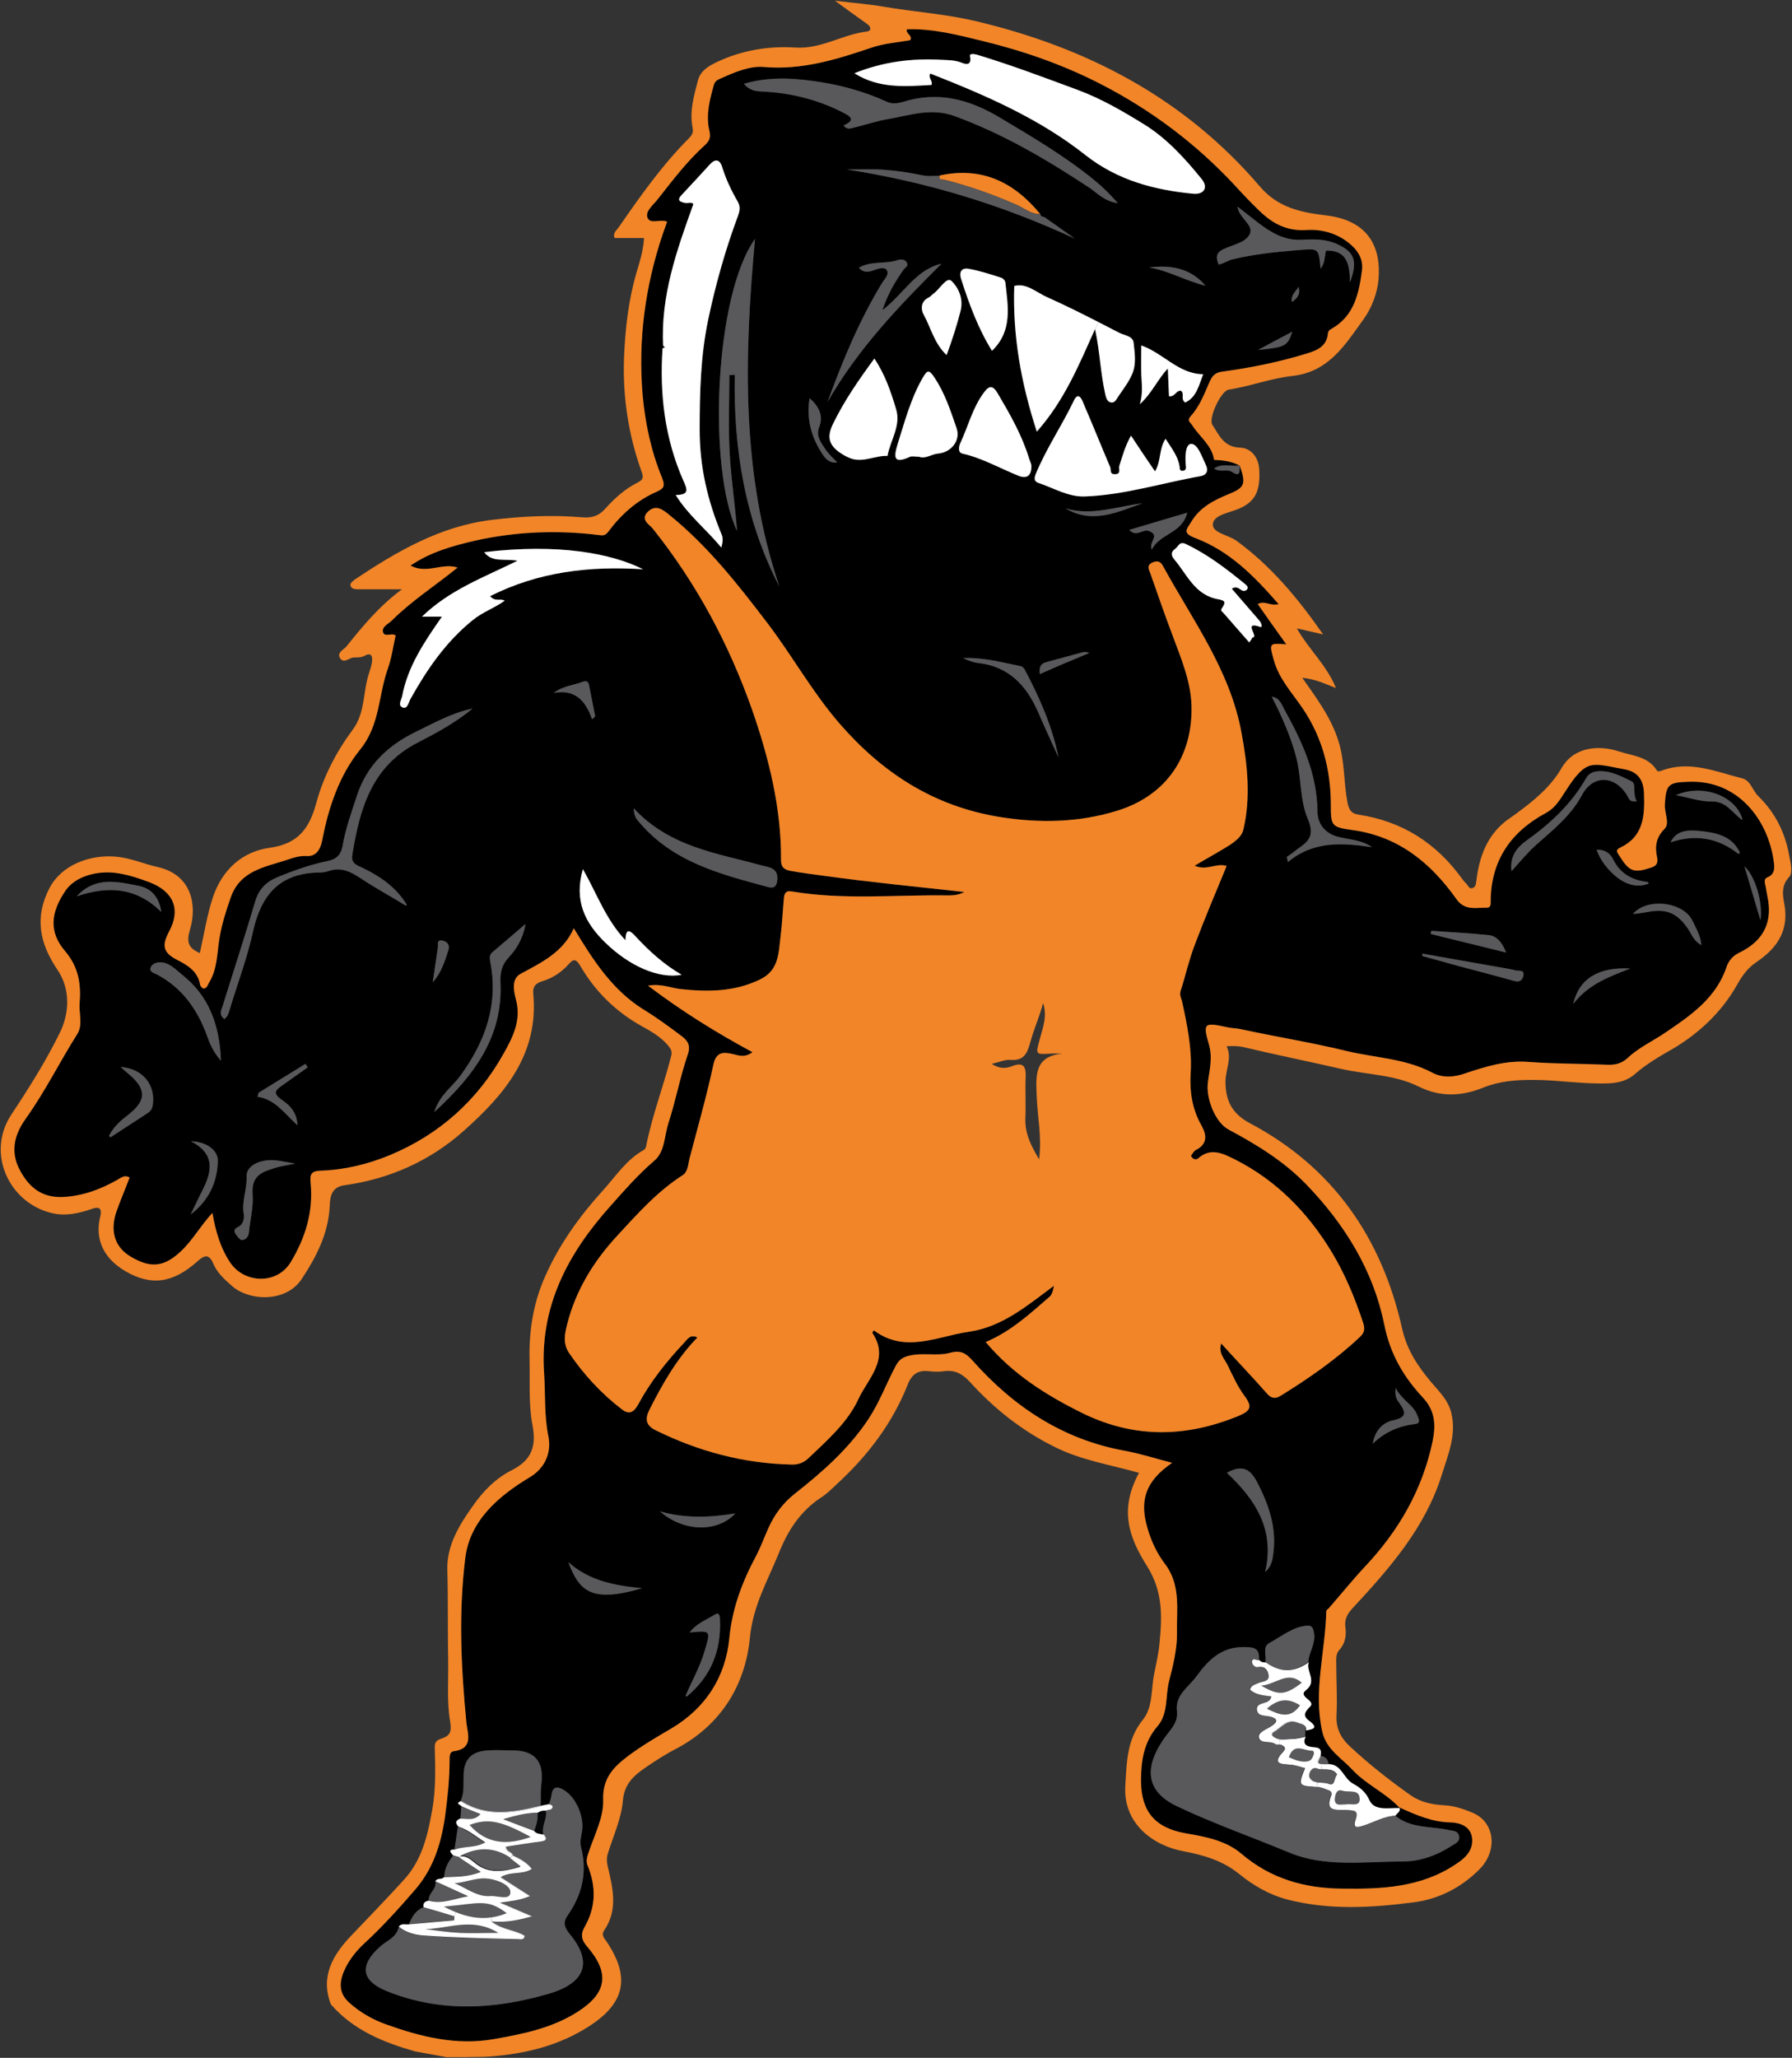 <?xml version="1.0" encoding="UTF-8"?>
<svg id="Layer_2" data-name="Layer 2" xmlns="http://www.w3.org/2000/svg" viewBox="0 0 627.75 720.6">
  <rect x="0" y="0" width="627.75" height="720.6" fill="#333333" stroke="none"/>
  <defs>
    <style>
      .cls-1 {
        fill: #f18528;
      }

      .cls-2 {
        fill: #fff;
      }

      .cls-3 {
        fill: #59595c;
      }

      .cls-4 {
        fill: #050708;
      }
    </style>
  </defs>
  <g id="Layer_1-2" data-name="Layer 1">
    <g id="Vectors">
      <g id="Arms">
        <g id="Left_Arm" data-name="Left Arm">
          <g>
            <path d="m198.9,670.65c4.01-5.75,5.98-11.86,5.52-18.5l1.13-.1c.03.37.11.74.25,1.1,3.1,7.5,3,14.7-1.1,21.8-1.08,1.94-1.09,3.51-.11,5.19l-2.5.6c-.68-1.14-1.54-2.33-2.59-3.59-1.9-2.4-2.3-4.1-.6-6.5Z"/>
            <path d="m616.7,322.25c.9-6.5-1.9-15.4-5.6-18.9,1.8,6.2,3.6,12,5.6,18.9Zm-6.3-35.3c-2.2-8.1-13.8-12.7-23.3-8.5,4.6.8,8.5,2.3,12.5,2.2,5.2-.1,7.2,4,10.6,6.4l.2-.1Zm-45.2,14.2c-1.1-2.3-2.9-3.7-5.9-3.6,1.5,4.2,4.3,7.4,7.2,9.7,2.8,2.2,6.9,3.9,11.1,2.1-.2-.2-.3-.4-.5-.5-5.2-.6-9.4-2.8-11.9-7.7Zm6.3-27.6c-3.4-1.6-6.8-3.5-10.8-3.5-2.2,0-4,.5-5.1,2.5-5.2,9.1-12.6,15.9-21,21.9-3.1,2.2-5.8,5.4-5.1,10.6,3-3.3,5.5-6.4,8.4-9,6-5.4,12.3-10.2,16.3-17.7,4.1-7.6,12.3-6.7,16.3,1.1.4.8.9,1.4,2.9,1.1-1.7-2.5,0-6.1-1.9-7Zm-493.5,78.7c-.5,1.5-1.4,3.1.6,4.6,1.3-1,1.6-2.4,2-3.8,2.7-8.9,6-17.6,8-26.7,2.1-9.6,6.22-16.39,13.98-19.26,2.58-.96,5.57-1.49,9.02-1.54,1.1,0,2.3-.1,3.4-.5,4.4-1.6,7.9.2,11.5,2.6,5.1,3.4,10.5,6.3,15.7,9.5l.3-.3c-3.7-6.1-9.2-9.9-15.4-12.9-1.9-.9-4.2-1.5-3.7-4.5,2.6-16.1,6.7-31.2,23.1-39.5,6.6-3.4,13.2-7,19-11.8h-.1c-7.1,1.5-13.3,5-19.7,8.1-9.9,4.8-17.4,11.9-20.8,22.8-1.8,5.5-3.8,11-4.8,16.7-.5,3.3-1.9,5.1-5.5,5.8-4.34.88-8.53,2.2-12.67,3.76-1.48.55-2.95,1.13-4.43,1.74-4.1,1.6-6.8,4.2-8.1,8.6-3.6,12.2-7.6,24.4-11.4,36.6Zm-21.5-32.9c-.8-5.6-3.9-8.3-7.7-9.1-7.5-1.5-15.4-3.5-21.9,3.6,10.5-3.5,20.5-3.5,29.6,5.5Zm20.9,52.1c-.5-12.8-4.3-22.8-13.7-30.2-2-1.6-3.9-3.7-6.6-4.2-1.7-.3-3.7.2-4.3,1.7-.7,1.6,1.3,2,2.4,2.6,8.7,4.7,14,12.2,17.3,21.3,1,2.8,2,5.4,4.9,8.8ZM467.9,85.25c-3.9-1.6-7.8-1.5-11.8-1.3-6.1.4-10.8-2.5-15.3-5.9-2.4-1.9-4.9-3.8-7.3-5.7.5,4,5.6,6.3,4.4,9.4-1.3,3.3-6.2,3.9-9.5,5.6-2.6,1.3-2.4,3-1.5,5.3,1.9-.4,3.3-1.5,5.1-1.9,7.3-1.7,14.5-2.5,21.9-3.1,8.1-.6,8-1.2,8.7,6.4,1.6-1.9,1.4-4.4,1.9-6.3,7.7-.2,8.3,5.3,8.4,11.1,2.9-7.7,1.5-10.8-5-13.6Zm-26.9,496.1c.3-3.8-1.1-4.6-5.1-4.6-8.2-.1-12.8,4.8-16.8,10.3-2.7,3.7-7.5,6.5-6.8,12.1.3,2.9-.8,4.8-2.6,7.1-9.6,12-8.6,20.9,2.5,26.2,12.8,6.1,26.3,10.8,39.5,16.3,12.5,5.2,26.2,3.1,39.4,3.1,6.5,0,12.2-2.1,17.6-5.6,1.3-.8,2.8-1.4,2.4-3.3s-2-1.8-3.5-2.1c-6.3-1.4-13.3-.5-18.8-5,.58-.88,1.83-1.47,1.52-2.7h.08l-.1-.1s.02.07.02.1c-3.79-.18-8.83,1.17-10.62-2.8-1.4-3.1-3.6-4.6-5.8-5.8-3.3-1.9-3.9-6.6-8.3-6.8-1.14.03-1.98.04-2.58-.01-.47-.03-.79-.1-.98-.24.53.2,1.59.19,3.36.15-.29-1.72-1.22-2.62-2.79-2.69.2-1.56.44-2.91-2.11-3.11-1.1-.1-4.9-.2-3.1-3.7-1.5.3-3.1.8-4.7.8-1.45,0-2.94.32-4.34.12-.57-.07-1.13-.23-1.66-.53,1.82.9,3.92.31,5.8.31,1.5,0,3.1-.5,4.7-.8,0-.7,0-1.5.1-2.2.11-.83-.07-1.35-.41-1.7.46.34.74.86.61,1.8,2.6-.4,4.4-.9,1.2-3.3-2.5-1.8-1.7-3.1.3-5.1,2-2.1-4.6-3.4-1.5-5.7,4.1-3.2-.2-6.7,1-9.8-4.15,2.99-8.3,3.63-12.44,1.65,4.08,1.86,8.16,1.19,12.24-1.75.2-3.2,2.4-6.1,2.1-9.5-.2-1.6-.5-3.3-2.3-3.2-5.1.3-9,3.7-13.3,6-2.7,1.4-1.1,4.5-1.5,6.8.05.03.09.07.14.1-.78,0-1.65-.02-2.24-.8-.08.01-.17.01-.26,0h.06Zm-2.3-358.1c2.6,0-3.7-6,2.8-3.7.9.3.3-1.5-.3-2.2-3.2-3.7-6.5-7.5-9.7-11.2,1.6-1,2.4-.1,3.4.5.5.4,1.7.4,2.1-.5.3-.7-.3-1.2-.8-1.6-6.5-5.3-13.1-10.4-20.7-14-2.4-1.2-2.7.9-3.9,1.7-1.7,1.2-1.2,2.5-.2,3.7,4.5,5.3,7.2,12.5,15.4,13.9,2.6.5,2.6,1.1,1.2,3.2-.6.9.2,1.1.5,1.5,3,3.5,6.1,6.9,9.1,10.4.4-.5.8-1,1.1-1.7Zm-35.2-30.8c2.8-5.7,10.5-5.5,12.4-12.9-7,2-13.4,4-20.3,6,2.6,2.8,4.7-.5,6.9.4,4.1,1.6-.3,3.8,1,6.5Zm13.8-9.7c-1.7,2.7-3.2,3.9,1.5,5.7,11.9,4.5,20.6,13.3,29.1,23.1-2.9.8-4.9-1.4-7.3,0,3.2,4.6,6.5,9.2,10,14.1-6.1-.5-6-.4-4.4,5.4,1.8,6.7,6.5,11.6,10.2,17.1,6.8,10.1,9.7,21.2,9.8,33.2,0,7.7,0,8.3,7.5,9.3,16.2,2.2,27.5,11.5,36.5,24.2,3,4.2,6.9,2.9,10.7,3,1.4,0,1.3-1.3,1.3-2.3.1-14.3,7.1-24.3,19.4-30.9,3.3-1.8,4.9-4.7,6.8-7.6,7.5-11.7,9.2-9.7,20.5-7.7,4.5.8,6.8,3.3,7,8.4.3,7.9-.1,15.1-8.2,19-1.8.9-1.4,1.4-.5,2.8,3.5,5.6,5,6.3,11.1,4.3,1.5-.5,2.7-1.2,2.2-3.6-.8-3.6-.5-6.9,2.6-10,1.9-1.9,0-5.5.1-8.4.4-7.2,1.2-7.9,8.5-8.1,17.4-.6,27.6,13.6,29.6,27.5.3,2.1.8,4.8-2.2,6-1.4.6-.8,2-.6,3.1.3,1.6.6,3.3.9,4.9,1.4,8.8-2.5,14.7-10.2,18.4-2.2,1.1-3.6,2.7-4.4,5-3.6,10.8-12.5,16.9-21.2,22.8-4.5,3.1-9.5,5.3-13.5,9.1-2,1.8-4.2,2.4-6.8,2.3-9.3-.4-18.6-.3-27.9-1-7.8-.6-14.9,1.6-22.1,4-3.9,1.4-7.9,1.7-11.5-.2-9.4-5-20-5.2-30-7.6-12.3-3-24.9-5-37.3-7.7-1.5-.3-3-.3-4.4-.6-8.3-1.8-8.8-1.6-6.6,6,1.4,4.9.1,9.2-.4,13.6-.6,5.4,2.6,13.7,7.3,16.2,9.9,5.3,19.4,11.1,27.3,19.3,13.4,13.9,23.4,30.1,27.2,48.9,2.1,10.5,6.8,18.4,13.6,25.7,4.4,4.7,4.5,9.9,3.3,15.5-3.6,16.9-11.9,31.2-23.7,43.7-4.4,4.7-8.4,9.7-12.6,14.5-.3.3-.9.7-.9,1.1-.3,14.1-4.6,27.9-1.4,42.1,1.4,6.3,6.7,9.2,10.5,13.3,4.8,5.2,11.6,8.1,16.4,13.2,5.9,2.7,11.7,5.2,18,5.3,2.8.1,7.1,1,7.6,5.6.4,4.5-2.7,7.1-5.8,9.1-12.1,8.1-25.9,8.7-39.8,8.5-13.1-.1-25-3.5-35.2-12.2-5.5-4.7-12.7-6-19.7-7.2-10.5-1.9-15.4-7.5-15.5-18.2,0-7,.9-13.6,5.8-19.3,3.8-4.4,2.7-10.4,4-15.6,1.4-5.5,2.9-11.5,2.8-16.9-.2-8.1,1.5-16.8-4.2-24.3-2.8-3.7-4.9-8.1-6.2-12.8-2.8-9.6-.5-16.3,8.7-22.6-5.8-1.5-11-3.2-16.4-4.2-21.8-3.9-39.1-15.4-53.5-31.6-2.3-2.6-4.2-3.8-8-2.7-4.5,1.2-9.5-.2-14.3,1-2.4.6-3.5,1.5-4.6,3.5-3.3,6.2-5.7,12.8-9.6,18.7-6.9,10.4-16.2,18.6-25.9,26.2-4.1,3.3-7,7.2-9.1,11.9-1.5,3.3-2.7,6.7-4.4,9.9-4.8,9-8.3,18.2-9.3,28.6-1.3,13.6-8.2,24.5-20.3,31.7-5.3,3.1-10.6,6.2-15.5,9.9-4.8,3.7-8.7,7.6-8.4,15.2.2,5.9-3,12.1-5,18-.46,1.29-.86,2.53-.75,3.7l-1.13.1c-.13-1.79-.43-3.63-.92-5.5-.4-1.5,0-3.3.3-4.9,1.1-5.2-1.9-12.4-6.4-15-2.2-1.3-3.8-1.2-4.2,1.8-.1,1.07-.58,2.15-.88,3.22-.97.19-1.95.39-2.92.58.09-2.44-.09-4.96.2-7.3,1.1-8.1-2.1-12.1-10.1-12.1-2.9,0-5.7-.2-8.5,0-5.9.3-8.6,3.2-8.6,9-.1,3,.3,6-1.1,8.8-1.9.9.1,1.2.4,1.8,2.1.9,4.1,1.7,6.6,2.7-.03.04-.07.07-.1.1-2.5-1-4.5-1.9-6.6-2.7l-.3,4.14c-1.53.6-2.07,1.39-.7,2.86,3.5,1.1,6.2,3.5,9.4,5.5-.07.04-.13.08-.2.1-3.3-2-5.9-4.4-9.4-5.5-.4,2.67-.79,5.24-1.19,7.9-2.45.05-1.29,1.12-.41,2.1.7.2,1.4.4,2.2.6.17-.17.26-.33.41-.5,2-.3,3.49,1,4.89,2.1,4.81,4.12,9.91,3.33,15.77,1.69.04.04.08.07.13.11-5.9,1.7-11.2,2.6-16.1-1.6-1.3-1.1-2.8-2.3-4.8-2.1-.14.14-.24.29-.35.43-.02-.01-.03-.02-.05-.03-.7-.2-1.4-.4-2.2-.6-1.7,2.1-3,4.5-3.1,7.4,4.05-.2,8.2,0,12.64-1.74.02.01.04.03.06.04-4.5,1.8-8.7,1.6-12.8,1.8-.69.98-2.43.14-2.96,1.42-.01-.01-.03-.01-.04-.02,0,.02,0,.05,0,.07,0,.01,0,.02,0,.03,0,0,0,.01.02.01.59,2.63-2.52,4.03-2.32,6.59,4.65,1.38,8.9-.65,13.54-1.47.05.02.11.05.16.07-4.6.7-9,2.9-13.7,1.5-1.27.29-2.16.78-1.82,2.31-2.79,1.1-4.08,3.4-5.08,5.89,5.3-.5,10.5-.9,15.8-1.4l.09-1.2h.01l-.1,1.3c-5.3.5-10.5.9-15.8,1.4-1.2.2-2.6-.5-3.6.8,2.5,2.1,5.7,2.9,8.6,3.1,11.1.8,22.1,1,33.2,1.3.79,0,2.05.48,2.29-1.11,0,0,0,0,0,0-.2,1.7-1.5,1.2-2.3,1.2-11.1-.4-22.2-.5-33.2-1.3-2.8-.2-6.1-.9-8.6-3.1-.7,3.6-4,4.7-6.3,6.7-7.6,6.6-7,12.1,2.1,15.8,18.9,7.6,38.1,6.4,57.1.8,8.41-2.51,15.3-7.66,9.49-17.31l2.5-.6c.29.49.66.99,1.11,1.51,8.1,9.4,6.9,16.4-3.6,23-8.9,5.6-18.9,7.6-29.1,9.4-13.2,2.3-25.5-.8-37.6-5.1-4.8-1.7-9.4-4.3-13.2-7.8-4-3.6-3.2-8-1.1-12.2,1.6-3.1,3.8-5.9,6.4-8.3,6.4-5.9,12.2-12.3,17.9-18.9,6.4-7.4,9.1-16,10.5-25.6.9-6.7,1.6-13.3,1.6-20,0-1.2,0-2.7,1.4-2.9,7.1-.9,4.9-6.2,4.5-9.9-1.9-19.3-2.8-38.7-.4-57.8,1.6-13,11.5-21.6,22.5-28.2,5.3-3.1,7.8-8.6,6.6-14.4-1.5-7.3-1-14.8-1.5-22.2-1.6-23.3,8.4-41.9,23.3-58.5,4.8-5.4,9.6-10.9,15.2-15.7,3.8-3.1,3.6-8.6,5-13.1,2.6-7.9,4.1-16.2,6.8-24.1,1.2-3.4-.1-5-2.2-6.6-4.3-3.2-8.6-6.4-13.2-9.2-11-6.8-17.7-17.3-24.5-28.5-3.7,8.4-11.3,12-18.7,16-3.4,1.9-2.2,6.5-1.5,9.2,1.9,7.3-1.4,13.4-4.5,18.9-9.1,16.2-22.4,28.1-39.6,35.3-7.7,3.2-15.9,5.2-24.3,5.5-3.3.1-3.9,1.2-3.6,4.1,1,10.2-1.7,19.2-7,28-4.7,7.7-15.9,7.5-21,.3-3.5-5.1-5.2-10.9-6.4-17.6-4.1,4.4-6.8,9.4-10.9,13.3-5.8,5.5-10.5,6.3-17.7,2-5.5-3.2-7.4-8.9-5-15.8,1.4-4,3.1-7.9,4.6-11.9-1.6-1-2.8-.1-4.3.8-5.8,3.3-11.9,5.6-18.8,6-7.5.4-12-3.2-15.3-9.3-3.5-6.5-2-12.5,2-18.1,6.8-9.5,11.9-19.9,18.1-29.7,2-3.2.5-7.2.8-10.8.5-6.7-.3-12.5-5.1-18.2-5.8-6.7-5-13.6.1-21.1,3.4-5.1,11.4-7.4,18.8-6.1,3.7.6,7.2,1.8,10.7,3.1,8.3,3.2,11.1,9.4,6.8,17.3-2.5,4.8-2.2,7.3,2.9,9.9,3.4,1.7,7.3,4,8,8.7.1.5.8,1.3,1.2,1.3,1.2,0,1.4-1.2,1.9-2,3-4.8,2.8-10.4,3.7-15.7.8-4.9,2.3-9.5,3.9-14.1,3.3-9.6,12.1-10.7,19.9-13.3,2-.7,4.1-1.4,6.6-1.3,3.5.3,5-2.4,5.6-5.6,2.2-11.5,6-22.7,13.2-31.6,7.1-8.7,6.4-19.1,9.8-28.5,1.3-3.7,1.8-7.6,2.7-11.5-1.3-1.1-3.8.7-4.4-1.1-.6-2,1.8-2.9,3-4.1,6.9-6.9,15.2-12.2,23.1-18.6-5.4-1.8-10.8,2.4-16.5-.7,7.1-4.8,14.8-6.9,22.5-8.7,14.3-3.2,28.8-3.8,43.4-2,1.5.2,2.3.3,3.5-1.3,4.4-5.9,9.9-10.8,16.7-13.8,2.4-1.1,3.3-1.7,2-5-3.8-9.2-5.9-19.1-6.8-29.1-1.6-19.2.9-37.8,7-56,.5-1.5,1.1-3,1.6-4.5-2.3-1.1-6,1.1-6.9-1.5-.8-2.3,2.2-4.5,3.7-6.5,5.2-6.6,10.2-13.2,16.4-18.8,1.5-1.4,2.2-2.5,1.6-5.1-1.3-5.4.1-10.8,1.6-16.1.5-1.6,1.8-1.9,2.9-2.4,4.6-2.1,9.8-4.2,14.5-3.8,13.5,1.2,25.8-2.7,38.2-6.9,4.3-1.4,8.9-1.7,13.2-2.5.8-1.8-1.7-2.2-1.2-3.8,9.1-.3,17.9,2,26.5,4.1,14.4,3.5,28.5,8.4,41.8,15.3,17.6,9.1,33.1,20.8,46.6,35.3,2.8,3.1,5.7,6.1,8.7,9,4.5,4.3,9.4,7,16.2,6.6,5.6-.4,11.3,1.2,15.8,5.2,2.7,2.4,4.3,5.3,3.8,9.1-1.1,8-2.7,15.7-10.5,20.2-.7.4-1.3.7-1.4,1.7-.5,5.1-4.6,6.2-8.6,7.4-9.3,2.8-18.9,4.7-28.5,6-2.3.3-3.4,1.4-4.3,3.4-1.9,4.3-3.5,8.7-6.7,12.2-1.4,1.6-.2,2,.5,3.1,2.5,4,6.9,7,7.7,12.1l.1.1c1.55.05,3.08.18,4.56.48,1.44.29,2.84.74,4.19,1.45-2.76.52-5.9-.89-8.85,1.07,2.2,1.5,4.5.1,6.1,1.1,3.43,2.26,2.73-.4,2.89-2.1h.01c2.2,6.3,1.8,7.7-3.7,9.9-5.3,2.2-10.2,4.6-13.3,9.8Zm-17.5-61.8c0,3.5-.1,6.8,0,10.1.1,3.2.7,6.3-.5,10.5,4.4-4.1,6.2-8.7,9.8-12.5.1,3.3.3,6.6.4,9.7,2.2.3,2.5-2.2,4.2-1.9,1.4,1-.3,2.9,1.5,4.1,4-1.9,4.7-5.9,6.3-9.9-8.7-.1-13.7-7.2-21.7-10.1Zm-23.6,19.3c-4.2,8.8-9.7,16.8-13.4,25.8-.6,1.6-.5,2.6,1.1,3.1,5.3,1.8,10.4,4.9,16.1,4.7,13.8-.5,27-4.7,40.5-7.1,2.2-.4,3-1.9,1.8-4.2-1.3-2.7-2.7-7.1-5-7.1-2.1,0-2.2,4.6-1.9,7.5.1.7.2,1.8-1,1.9-1.2.2-1.1-.8-1.2-1.6-.6-3.6-2.8-6.3-4.9-9.6-2.4,3.6-1.5,7.9-3.7,11.4-2.9-4.2-5.5-8.1-8.4-12.5-2.1,3.7-3,7.2-4.1,10.6-.3,1.1.8,2.9-1.6,2.9-1.9,0-1.2-1.6-1.6-2.5-3.2-7.5-6.2-15-9.4-22.4-.6-1.6-1.8-4-3.3-.9Zm-39.7-31.4c1.1-4.5-.9-8.2-3.1-10.4-1.7-1.8-4.1,2.7-6.3,4.3-.7.5-1.2,1.2-1.9,1.5-2.8,1.4-2.6,4.3-1.6,6,2.5,4.5,3.6,9.9,8,14.1,2-5.4,3.6-10.4,4.9-15.5Zm8.1,28.7c-3.9,5.3-5.4,11.6-8.1,17.4-.5,1-1.2,3.5.7,3.9,7,1.6,13.2,5.2,19.7,7.8,2.8,1.1,4.5-.1,4.4-3.5,0-.8-.5-1.6-.8-2.6-2.5-8.2-6.7-15.5-11-22.8-1.6-2.7-2.9-3-4.9-.2Zm2.9-14.7c7.3-7,5.6-15.6,4.7-23.8,0-.7-.8-1.6-1.5-1.8-3.7-1.2-7.4-2.4-11.2-3.1-2.5-.5-3.7.9-2.8,3.6,2.8,8.7,5.9,17.2,10.8,25.1Zm7.8-22.7c-.6,17.7,2.5,34.4,7.9,51,9.7-10.9,14.8-23.5,20.4-35.9,1.7,7.8,1.9,15.4,3.6,22.9.3,1.2.6,2.3,1.7,2.7,1.5.5,2.1-.9,2.7-1.8,1.8-2.7,3.9-5.3,5.1-8.3,1.4-3.4.8-7.2.4-10.8-.3-2.3-3.2-2.5-5-3.4-2.42-1.25-4.84-2.5-7.26-3.74-5.89-3.02-11.82-5.97-17.84-8.66-3.9-1.7-7.5-5.2-11.7-4Zm-26.9,58.7c4.7-.3,8.2-4.5,6.7-8.9-2.1-6.1-4.1-12.3-7.8-17.8-1.9-2.9-2.5-2.5-4.1.2-4.2,7.3-6.3,15.4-8.8,23.3-1.5,4.9-1.1,6.8,4.4,4.3.8-.3,1.9,0,3.2,0,2.1.8,4.2-.8,6.4-1.1Zm-35.1,3.1c-1.4-1.5-3.1-3-4.2-4.7-1.5-2.3-3.4-4.6-2.1-7.8,1.4-3.5.2-6.9-3.4-10-1.1,6.8.4,13,3.9,18.6,1.2,2,2.7,4.3,5.8,3.9Zm-1.4-13.7c-2.4,4.8-1.6,7.8,3,10.7,1.1.7,2.3,1.3,3.5,1.7,4.3,1.3,8.3-1.2,12.5-1,1-5.5,4.8-10.6,3-16.4-1.8-6-3.8-12-7.6-17.7-5.5,7.5-10.5,14.7-14.4,22.7Zm-34.5-17c-.5,25.9,3.6,50.9,15.6,74.1-13.3-39.5-12.4-79.9-8.5-121.7-14.3,19.9-16.6,80.6-6.3,102.3-.7-9.2-2.1-18.3-2.6-27.4s-.1-18.2-.1-27.2c.6,0,1.3-.1,1.9-.1Zm351.6,167.8l.5-.5c-2.9-6.1-8.7-7-14.4-7.6-3.7-.3-7.8-.3-9.9,4,8.7-2.9,16.7-1.6,23.8,4.1Zm-13,31.9c-.3-3.4-1.9-5.9-3.1-8.5-3.2-6.6-15.5-8.2-20.7-2.6l.1.2c1.6-.2,3.3-.4,4.9-.7,6.6-1.3,10.4.4,14.2,6,1.2,1.9,2,4.2,4.6,5.6Zm-24.9,8.2c-11.1-.6-17.9,3.5-20,12.4,5.3-6.8,12.2-9.4,20-12.4Zm-37.5,2.7c.6-2.4-1.5-1.8-2.5-2-2.4-.6-4.9-1-7.3-1.4l-25.5-4.5c0,.2-.1.5-.1.8,4,1.1,7.9,2.2,11.9,3.3,6.7,1.8,13.4,3.5,20.1,5.4,1.8.5,2.9.2,3.4-1.6Zm-6-8.3c-1.4-3.5-3.2-5.8-6.1-6.1-6.7-.7-13.4-1-20.1-1.5-.1.4-.1.7-.2,1.1,8.5,2.1,17.1,4.2,26.4,6.5Zm-31.9,165.1c2.1-.2,1.3-1.8.8-3-1.3-3.7-5.3-5.2-7.6-9.6-.4,3.1.6,4.3,1.4,5.4,2.3,3.2,2.4,4.9-2.2,5.9-3.9.8-6.5,3.8-7.2,8.2,4.2-4.1,9.1-6.2,14.8-6.9Zm-19.4-30.4c1.6-1.5,2-2.7,1.2-5.1-2.9-8.7-6.3-17-11.1-24.9-8.4-13.8-19.3-24.9-33.7-32.2-4.1-2-8.4-4.4-12.9-.5-.6.6-1.8.7-2.6-.8.5-.7,1-1.7,1.8-2.1,4.1-2.1,3.7-5.3,1.9-8.5-3.3-5.8-4.2-11.9-3.8-18.5.5-8.4-1.2-16.7-3-24.9-.3-1.3-1-2.3-.5-3.8,1.7-5.3,2.9-10.8,4.9-16,3.5-9.3,7.4-18.5,11.2-27.7-3.6-1.2-6.9,1.8-11.2-.1,4.5-2.7,8.4-4.8,12.4-7.3,1.9-1.4,4.1-2.8,4.7-5.5,2.6-11.3,1.4-22.5-.7-33.8-4-21.8-17-39.2-27.3-58-.7-1.3-1.5-2.5-3.6-1.7-2.6,1-1.5,2.6-1,4,2.5,7.1,5,14.4,7.7,21.5,3,8.1,6.5,16.3,6.7,24.9.4,17.4-8.6,31.2-25.9,36.6-13.5,4.2-27.3,4.5-41.5,2.2-23.1-3.8-41-15.5-56-32.8-9.6-11.1-16.6-23.9-25.5-35.5-10.3-13.5-20.8-26.8-34.1-37.5-2.2-1.8-4.6-3.7-7.4-1.1-2.9,2.8.5,4.5,1.7,6,15.2,19,26.6,40.3,34.7,63.2,5.9,16.9,10.3,34.5,10.2,52.7,0,2.3.7,3.4,3.3,3.9,3.8.7,7.7,1.2,11.5,1.7,16.5,2.3,33,3.9,49.4,5.7-1.6.9-3.4,1.2-5.4,1.2-18.4-.3-36.8,1.7-55.1-1.4-2.1-.4-2.6.9-2.7,2.5-.4,4.3-.6,8.6-1.1,12.8-.8,5.9-.4,12.2-7.2,15.5-9,4.4-18.3,4.4-27.9,3.4-3.5-.4-6.8-2-11.4-1.2,11.9,9,23.8,16.4,36.6,23.3-2.7,2-4.6,1.2-6.7.7-3.1-.7-6-1.2-7,3.7-2.4,11.1-5.5,22-8.4,33-.5,2-.5,4.5-2.4,5.7-8.9,5.7-15.9,13.6-23,21.3-8.2,8.9-14.4,19-17.4,30.8-.8,3.2-1.7,6.7.7,10.2,5.2,7.6,11.3,14.2,18.5,19.7,2.6,2,4.2.9,5.7-1.8,4.3-8,9.9-15,16.1-21.6,1.1-1.1,2.1-3.1,4.6-1.8-7.2,7.4-12.2,16.2-16.8,25.3-1.6,3.2-1.3,5.5,2.2,7.2,15,7.4,30.7,11.6,47.5,12,2.5.1,4.5-.7,6.2-2.4,6.6-6.3,13.6-12.4,17.4-20.7,3.3-7.1,11-13.8,4.8-23-.1-.1.3-.5.5-.9,11,8.2,22.2,2.1,33.3.5,11.8-1.7,20.6-9.3,29.8-16.1-.3,1.6-.6,3-1.5,3.8-6.9,6-13.6,12.2-22.4,15.9,9.5,11.3,21.3,18.7,34.1,25,18.1,8.8,36.1,8.4,54.4.9,4.3-1.8,5-3.2,2.2-7-2.4-3.2-4.1-7-5.9-10.7-1-2.2-3.4-4.2-2.3-7.7,5.6,6.2,10.9,11.7,16,17.5,1.6,1.9,3.1,1.9,5,.7,9.7-6,19.1-12.5,27.5-20.4Zm4.3-171.6c-3.6-2.5-7.6-2.6-11.4-3.5-5.1-1.1-7.7-4.8-7.7-9.1-.1-13.4-5.6-24.8-11.8-36-.8-1.4-1.3-3.6-4.2-4.1,3.7,7.2,6.7,14.1,8.6,21.3,1.8,7.1,1.3,15.2,4,21.4,3.2,7.4-1.3,8.7-4.9,11.7-.7.6-1.6,1.1-2.4,1.7.1.6.2,1.2.4,1.8,9-7.5,19.1-6.7,29.4-5.2Zm-28-190.9c1.9-1.4,3-2.7,2.3-5.3-1.1,1.8-2.8,2.9-2.3,5.3Zm-11.9,16.8c9.6-1,10.3-1.3,12-6.4-4.2,2.2-8.1,4.3-12,6.4Zm5.3,421.8c1.2-8.4-1-16-4.7-23.5-2.4-5-4.8-8.9-11.5-5.1,9.9,9.3,16.9,19.8,13.4,34.7,2.2-1.9,2.5-4.1,2.8-6.1Zm-27.9-476.5c3.7.3,5.2-2.2,2.9-5.1-5.9-7.3-12.4-14.4-20.2-19.2-7.3-4.5-14.8-8.9-23.1-12-11.6-4.3-23-8.6-34.8-12.2-2.2-.7-3.3-.5-3.1.3.9,4.3-2.8,2.3-3.5,2.1-2.1-.7-4.2-.7-6.3-.8-10.4-.6-20.5.6-30.7,4.7,8.7,5.5,18,4.6,27,4.1.6-1.5-1.3-2.4-.4-4,19.3,7.6,38.1,15.7,54.4,28.6,11.2,8.8,24.1,12.2,37.8,13.5Zm-15.5,25.8c6.9,1.2,13,4.8,19.7,6.4-5.3-6.2-12.2-7.3-19.7-6.4Zm-11-22.5c-3.1-3.5-5.6-5.9-8.3-8.1-10.3-8.4-21.7-15.1-33.1-21.9-10.9-6.5-21.8-9.3-34.1-5.4-1.8.5-3.7.7-5.4-.1-8.3-3.8-17-6.1-26-7.3-7.9-1.1-15.9-1.4-24.1,1,2,2.4,4.2,2.6,6.6,2.7,9.9.5,19.2,2.8,28,7.3,3,1.5,4.5,2.7.3,4.6,1.2,1.5,2.3,1.1,3.4.8,4.1-1,8.2-2.4,12.4-3.1,7.6-1.3,14.9-4,23.1-1,17,6.2,32.4,15.3,47.4,25.2,2.7,1.9,5.1,4.6,9.8,5.3Zm-18.3,106.9c9.5,5.6,18.2,1.2,26.9-1.8-9,1.1-17.7,4.5-26.9,1.8Zm8.3,50.6c-.9-.4-1.7-.4-2.5-.2-4.2,1.1-8.3,2.3-12.5,3.4-2.4.6-2.6,2.2-2.3,4.2,5.7-2.6,11.5-5,17.3-7.4Zm-5.1-145.1c-3.5-2.5-7.1-5-10.6-7.5-.67-.19-1.35-.2-1.48-1h.08l-.1-.1c-9.2-11.2-20.5-16.7-35.2-13.5-.01.03-.02.07-.02.1-2.15,0-4.12.29-6.28-.2-4.4-.9-8.9-1.6-13.3-1.9-4.3-.3-8.6-.1-12.9-.1,27.7,4.3,54.2,12.3,79.8,24.2Zm-5.7,181.7c-2.2-11-6.7-21.1-11.9-30.9-.3-.4-.7-.9-1.1-1-6.7-1.4-13.4-3.2-20.4-2.9,1.7.8,3.4,1.5,5.2,1.7,10.8,1.2,17,7.9,21.1,17.3,2.3,5.3,4.7,10.5,7.1,15.8Zm-41-172.9c-9,2.1-13.1,10.4-20.7,16.3,2-6,4.6-10.2,7.4-14.2.5-.7,1.8-1.2,1.2-2.4-.6-1.3-2.1-1.3-3.1-1-4.4,1.5-9.4.2-13.7,2.7,1.6,1.9,3.4,1.5,5.1.9,1.6-.6,3.8-1.3,4.6-.1,1.1,1.5-.8,3.2-1.7,4.7-7.9,13-13.7,27-19,41.5,10.5-18.4,24.9-33.5,39.9-48.4Zm-57.5,215.7c.3-4.2-2.9-4.3-5.5-5-15.6-4.3-32.2-6.4-44.8-20,.1,2.7.9,3.7,1.7,4.6,11.9,14.3,28.8,18.5,45.5,23,2,.5,2.9-.3,3.1-2.6Zm-13.8-232.4c.7-2,.9-3.3-.1-5.1-2.2-3.8-4.1-7.8-5.4-12-.9-2.9-2.5-3-4.4-.9-3.3,3.6-6.5,7.1-9.8,10.6-1.9,2-.5,2.4,1.1,2.8,1,.3,2.2-.5,3,.4-5.8,16.1-11.5,32.1-10.6,49.6.2.2.5.4.6.6-.3.1-.5.2-.8.3-1.1,16,.8,31.7,7.3,46.4,1.5,3.3,2,4.9-2.7,5,4.5,7.2,10.7,12,16,18.4.6-2.3.6-3.5,0-4.8-4.8-11.6-7.6-23.7-7.6-36.4s.3-25.8,3-38.7c2.6-12.3,6-24.4,10.4-36.2Zm-18,518.5c8.5-7,12.2-16.1,11.7-27,0-1.2-.2-2.8-1.9-1.7-2.9,1.8-6.3,3-8.7,6.2,7.5-.7,7.4-.8,5.2,6.6-1.6,5.5-4.4,10.3-6.6,15.5.1.1.2.3.3.4Zm17.1-64.2c-9,1.5-17.7,1.8-26.4-.7,8.2,7.2,20.1,7.5,26.4.7Zm-45.6-199.9c8.5,8.3,18.8,12.8,26.8,11.3-6.2-3.6-11.4-8.3-16.2-13.5-2-2.2-3.4-2.9-3.5,1.4-6.9-7.3-10-16.3-14.9-24.9-3.2,11,.7,18.8,7.8,25.7Zm-40.3-121.3c17.1-8.6,35-10.6,53.6-9.4-11.2-5.6-29.7-9.1-55.7-6,2.8,3.7,6.9,2.2,11.7,3-12,5.9-23.8,10.2-33.5,19.6h7c-6.2,8.9-11.9,17.3-13.9,27.7-.3,1.5-1.7,3.4.2,4.1,1.7.6,2-1.8,2.7-3,5.8-10.4,12.4-20,21.8-27.6,3.4-2.8,7.6-4.2,11.2-6.8-1.5-.9-3.4.5-5.1-1.6Zm27.4,338.3c3.8,10,7.9,14.4,25.8,9.1-9.6-.9-18.5-2.6-25.8-9.1Zm8.3-295.2c.4-.3.7-.6,1.1-1-.7-3.5-1.4-7-2.1-10.6-.2-1.4-.8-2.1-2.3-1.5-3.3,1.3-6.9,1.4-10.1,3.9,7.5-1.4,11.2,2.8,13.4,9.2Zm-29.2,83.4c2.7-2.9,5-6.5,5.9-11.7-4.3,3.7-8,6.8-11.6,9.9-1,.8-1,1.9-.8,3.1,3,15.1-1.6,28-10.4,40.1-2.8,3.9-7.2,6.6-9.2,12.8,14.2-13,24.2-26.6,23.2-45.7-.1-3.3.5-5.9,2.9-8.5Zm-21.1-2.6c.6-1.9-.6-3-2.2-3.3-2-.3-1.4,1.4-1.5,2.4-.6,4.1-1.2,8.1-1.8,12.2,2.9-3.2,4.2-7.2,5.5-11.3Zm-49.3,41.1c-.3-.4-.5-.8-.8-1.2-5.5,3.4-10.9,6.7-16.4,10.1-.1.5-.3,1-.4,1.4,6.2.9,9.4,5.8,14,10-.2-4.7-2.8-7.1-5.6-9-3.3-2.3-1.9-3.5.3-5,3-2.1,5.9-4.2,8.9-6.3Zm-4.4,33.7c-3-.5-4.8-.9-6.6-1.1-5.6-.6-10.5,1.8-10.4,5.5.2,4.5-1.8,8.8-1,13.3.3,1.7-.4,3.7-1.8,4.4-1.7.8-1.8,1.5-.9,2.8.6.8,1.4,1.9,2.1,1.9,1.3-.1,2.3-1.3,2.4-2.7.4-4.3,1.6-9.1,1.3-12.9-.6-7.1,3.2-8.2,7.9-9.7,1.9-.6,3.8-.8,7-1.5Zm-36.6,17.8c6.2-4.7,9.4-11.2,9.5-18.9,0-3.6-4.1-6.6-9.4-6.7,8.7,4.5,7.3,10.7,4,17.2-1.4,2.7-2.7,5.6-4.1,8.4Zm-13.3-38.2c1.1-7.1-3.5-12.9-11.2-13.4,1.2,1.1,2.2,2,3.2,2.8,5.8,5.1,5.7,8.9-.3,13.7-2.7,2.1-5.4,4.3-7,7.6l.5.5c4.3-2.8,8.6-5.6,12.9-8.4,1-.6,1.7-1.5,1.9-2.8Z"/>
            <path class="cls-1" d="m626.8,299.75c.5,2.5,1.3,5.9,0,7.3-3.4,3.6-2,7.4-1.5,11,1,8.6-3.3,14.3-9.8,18.7-3.3,2.2-5.2,4.9-7.1,8.3-5.3,9.3-13,16.6-22.2,22.1-4.7,2.7-9.3,5.3-13.4,8.9-2.5,2.2-5.5,3.1-9,3.3-9,.4-17.9-1.2-26.8-1.2-6,0-11.6.4-17.4,2.7-7.4,3-14.9,3.5-22.7-.4-8.5-4.2-18.2-4.1-27.3-6.2-11.3-2.6-22.8-4.9-34.1-7.6-1.8-.4-3.6-.4-5.8-.3,2,4.3-.4,8.2-.4,12.4,0,6.6,2.2,11.2,8.6,14.6,29.1,15.4,46.2,40.2,53.3,72,1.7,7.5,5.5,13.1,10.2,18.7,2.7,3.2,5.9,6.2,7,10.7,1.9,7.8-1.2,14.8-3.4,21.9-5.8,18.4-18.2,32.5-30.9,46.2-2,2.1-3.2,4-2.8,7,.4,2.9-.1,5.7-2.1,7.9-1.3,1.4-1.1,3.1-1.1,4.7,0,6,.4,12,.1,18-.3,4.8,1.5,8.2,4.9,11.3,6.7,6.2,13.8,11.8,21.2,17,3.5,2.4,7.6,3.2,11.6,3.4,3.6.2,6.8,1.3,9.9,2.6,7.8,3.2,9.1,13.2,2.4,19.9-6.3,6.3-14.2,10.4-23,11.5-14.8,1.9-29.6,2.8-44.3-1-6.4-1.7-12-5-16.9-9-5.8-4.7-12.6-6.6-19.5-7.9-10.2-1.9-21.1-9.4-20.3-22.9.5-8.2.5-16.2,6.2-23.2,3.5-4.4,2.8-10.5,3.9-15.9.7-3.7,1.6-7.3,1.9-11,.9-9.2,1.2-17.9-4.3-26.7-6.8-10.7-9.7-20.2-2.9-32.8-9.9-2.8-20.2-4.4-29.4-9-11.4-5.6-21.3-13.4-29.8-22.8-2.6-2.8-5.2-4.3-9-3.8-1.8.3-3.7.2-5.5,0-3.6-.4-5.8,1-7.2,4.4-5.4,13.8-14.1,25.2-25,35.2-1.8,1.7-3.6,3.5-5.7,4.8-7.2,4.8-11.5,11.6-14.6,19.4-3.9,9.6-9,18.3-10.1,29.5-1.6,16.6-10.1,30.6-25.8,38.9-3.9,2-7.6,4.4-11.2,6.9-3.9,2.7-7,5.6-7.5,11.3-.5,6.2-3.3,12.2-5.2,18.3-.5,1.5-.5,2.8-.2,4.3,1.8,7.7,3.9,15.5-1.2,22.9-1.1,1.6.2,2.8,1,4,8.2,12.3,6.4,21.3-6.1,29.4-10.6,6.9-22.6,9.8-35.1,10.7-2.6.2-5.3.1-8,.2h-7c-3.7-.7-7.3-1.3-11-2-11.2-3.2-21.7-7.5-29.5-16.5-3.8-9.8.8-17.4,7.1-24,6.2-6.5,12.5-13,18.5-19.6,6.4-7,8.3-15.6,9.9-24.4,1.3-7.2,1.1-14.5.9-21.8-.1-2.1.7-2.7,2.5-3.3,2.7-.9,3.5-2.2,2.9-5.8-1.2-6.9-.6-14.1-.7-21.1-.2-10.8,0-21.5-.3-32.3-.2-8.4,4.2-15.6,9-22.3,3.6-5.2,8.1-9.7,13.7-12.5,7.1-3.6,8.5-8.6,7.1-15.9-1.4-7.5-.8-15.3-1-23-.2-10.2,1.4-19.9,5.6-29.2,5-11.2,12.1-21,20.3-30,4.4-4.9,8-10.5,14-13.9.4-.2.8-.7.9-1.2,2.1-10.8,6.1-21.1,8.8-31.7.5-1.8-.2-2.7-1.2-3.9-2.4-2.8-5.6-4.7-8.7-6.4-9.3-5.1-16.6-12.2-21.9-21.3-1.5-2.5-2.4-2.6-4.2-.5-2.4,2.7-5.6,4.8-9,5.8-2.7.8-3.5,2.1-3.3,4.4,2,21.1-10,35.3-24.3,48-11.9,10.6-26,16.9-41.9,19.1-4.5.6-5,4.1-5.1,7.4-.5,9.6-4.7,17.7-9.8,25.4-5.7,8.6-18.8,7.6-24.5,2.4-2.6-2.3-5.1-4.5-6.5-7.8s-3-3.1-5.5-.8c-8.6,7.7-16.3,8.8-25.4,3.4-6.8-4-10.8-10.4-8.7-19,.9-3.6-1.1-3.4-3-2.7-4.6,1.6-9.4,2.6-14.1,1.4-14.8-3.6-23-20.9-14-34.5,6.1-9.2,12.1-18.7,16.9-28.5,3.4-6.8,3.9-15.3-.8-22.2-6.2-9.2-8.1-18.2-2.8-28.5,4.3-8.3,14.3-11.8,23-11.1,5.4.4,10.1,2.6,15.1,3.7,12,2.8,13.6,13.6,11.2,21.7-1.4,4.7-.6,6.6,3.4,8.4,1.5-6.6,2.5-13.3,4.6-19.6,3.2-9.5,10.2-16,20-17.3,9.9-1.4,13.8-6.8,16.2-15.7,2.5-9.2,7-17.9,12.8-25.7,4.4-5.9,3.5-13.3,5.7-19.8.4-1.2.8-2.5,1-3.8.3-2.1-.3-3.5-2.6-2.2-1.3.7-2.5.5-3.9.6-1.6.1-3.5,2.4-4.8,0-.9-1.8,1.4-2.8,2.3-3.8,5.6-7,11.4-14.1,19.5-20.1h-15c-1.2,0-2.6,0-3-1.2-.3-1,.9-1.7,1.6-2.3,14.7-9.8,29.8-18.6,47.8-20.8,10.6-1.3,21.2-1.8,31.9-.9,3.3.3,5.8-.6,7.9-3,3.3-3.7,7-7,11.4-9.2,2.2-1.1,2-2.1,1.2-4.2-4.5-12.7-6.5-26-6-39.4.4-10,1.5-20.1,4.4-30,1.1-3.7,2.4-7.7,2.6-12h-10.3c-.7-1.8.7-2.7,1.4-3.7,7.6-11,15.3-21.9,24.7-31.3,1-1.1,1.6-1.9,1.2-3.8-1.1-5.6.5-11.1,1.9-16.4.9-3.5,4-5.2,7-6.6,8.6-4,17.9-5.5,27.1-4.9,9.1.6,16.5-4.6,25-5.6,1.7-.2,1.7-1.6.1-2.7-3.4-2.4-6.7-4.8-11.2-8.1,6.6.8,11.9,1.2,17.1,2.1,10.5,1.8,21.2,2.5,31.6,4.9,39.3,9.2,73.6,27,100.1,58,6.4,7.5,14.3,9.1,23.4,10.2,13.2,1.6,19.3,9.5,18.2,22.4-.4,4.8-2.4,10-5.2,13.9-6.4,8.8-12.1,18.5-25,19.9-7.4.8-14.7,3.6-22.3,4.8-2.7.4-7.2,10.1-5.7,12.3,2.4,3.6,3.9,7.8,9.7,8,3.6.1,6.4,3.1,6.7,7.4.5,7.5-1.2,11.4-6.9,13.9-3.4,1.5-8.9,2.2-9.3,5.3-.5,3.2,5.2,3.9,8.1,5.9,12.1,8.8,21.5,20,30.5,32.9-3.5-.8-6-1.4-9.2-2.1,4.3,7.5,10.6,13.1,13.7,20.9-3.8-1.5-7.4-3.2-11.8-3.6,5.2,7.4,10.3,14.2,12.8,22.6,2.1,6.9,1.7,14,3,20.9.5,2.5,1.2,4,3.8,4.4,15.4,2.3,27.4,10,36.4,22.5.4.5.8,1.1,1.3,1.5.8.7,1.1,2.4,2.6,1.6,1-.5.9-1.6,1.1-2.6,1-8,3.5-15.2,10-20.5,1.1-.9,2.4-1.7,3.6-2.6,6.3-4.6,12.3-9.4,16.3-16.3,4.4-7.5,13.2-8,20.1-5.7,4.6,1.5,10.1,1.7,13.2,6.6.4.6,1,.3,1.7.1,9.8-3.7,19,.4,28.2,2.7,2.9.7,3.6,4.2,5.6,6.2,6,5.8,9.5,12.9,10.9,21Zm-7.7,7.5c3-1.2,2.5-3.9,2.2-6-2-13.9-12.2-28.1-29.6-27.5-7.3.2-8.1.9-8.5,8.1-.1,2.9,1.8,6.5-.1,8.4-3.1,3.1-3.4,6.4-2.6,10,.5,2.4-.7,3.1-2.2,3.6-6.1,2-7.6,1.3-11.1-4.3-.9-1.4-1.3-1.9.5-2.8,8.1-3.9,8.5-11.1,8.2-19-.2-5.1-2.5-7.6-7-8.4-11.3-2-13-4-20.5,7.7-1.9,2.9-3.5,5.8-6.8,7.6-12.3,6.6-19.3,16.6-19.4,30.9,0,1,.1,2.3-1.3,2.3-3.8-.1-7.7,1.2-10.7-3-9-12.7-20.3-22-36.5-24.2-7.5-1-7.5-1.6-7.5-9.3-.1-12-3-23.1-9.8-33.2-3.7-5.5-8.4-10.4-10.2-17.1-1.6-5.8-1.7-5.9,4.4-5.4-3.5-4.9-6.8-9.5-10-14.1,2.4-1.4,4.4.8,7.3,0-8.5-9.8-17.2-18.6-29.1-23.1-4.7-1.8-3.2-3-1.5-5.7,3.1-5.2,8-7.6,13.3-9.8,5.5-2.2,5.9-3.6,3.7-9.9h-.01s.01-.07.01-.1l-.15.03c-1.35-.71-2.75-1.16-4.19-1.45-1.48-.3-3.01-.43-4.56-.48l-.1-.1c-.8-5.1-5.2-8.1-7.7-12.1-.7-1.1-1.9-1.5-.5-3.1,3.2-3.5,4.8-7.9,6.7-12.2.9-2,2-3.1,4.3-3.4,9.6-1.3,19.2-3.2,28.5-6,4-1.2,8.1-2.3,8.6-7.4.1-1,.7-1.3,1.4-1.7,7.8-4.5,9.4-12.2,10.5-20.2.5-3.8-1.1-6.7-3.8-9.1-4.5-4-10.2-5.6-15.8-5.2-6.8.4-11.7-2.3-16.2-6.6-3-2.9-5.9-5.9-8.7-9-13.5-14.5-29-26.2-46.6-35.3-13.3-6.9-27.4-11.8-41.8-15.3-8.6-2.1-17.4-4.4-26.5-4.1-.5,1.6,2,2,1.2,3.8-4.3.8-8.9,1.1-13.2,2.5-12.4,4.2-24.7,8.1-38.2,6.9-4.7-.4-9.9,1.7-14.5,3.8-1.1.5-2.4.8-2.9,2.4-1.5,5.3-2.9,10.7-1.6,16.1.6,2.6-.1,3.7-1.6,5.1-6.2,5.6-11.2,12.2-16.4,18.8-1.5,2-4.5,4.2-3.7,6.5.9,2.6,4.6.4,6.9,1.5-.5,1.5-1.1,3-1.6,4.5-6.1,18.2-8.6,36.8-7,56,.9,10,3,19.9,6.8,29.1,1.3,3.3.4,3.9-2,5-6.8,3-12.3,7.9-16.7,13.8-1.2,1.6-2,1.5-3.5,1.3-14.6-1.8-29.1-1.2-43.4,2-7.7,1.8-15.4,3.9-22.5,8.7,5.7,3.1,11.1-1.1,16.5.7-7.9,6.4-16.2,11.7-23.1,18.6-1.2,1.2-3.6,2.1-3,4.1.6,1.8,3.1,0,4.4,1.1-.9,3.9-1.4,7.8-2.7,11.5-3.4,9.4-2.7,19.8-9.8,28.5-7.2,8.9-11,20.1-13.2,31.6-.6,3.2-2.1,5.9-5.6,5.6-2.5-.1-4.6.6-6.6,1.3-7.8,2.6-16.6,3.7-19.9,13.3-1.6,4.6-3.1,9.2-3.9,14.1-.9,5.3-.7,10.9-3.7,15.7-.5.8-.7,2-1.9,2-.4,0-1.1-.8-1.2-1.3-.7-4.7-4.6-7-8-8.7-5.1-2.6-5.4-5.1-2.9-9.9,4.3-7.9,1.5-14.1-6.8-17.3-3.5-1.3-7-2.5-10.7-3.1-7.4-1.3-15.4,1-18.8,6.1-5.1,7.5-5.9,14.4-.1,21.1,4.8,5.7,5.6,11.5,5.1,18.2-.3,3.6,1.2,7.6-.8,10.8-6.2,9.8-11.3,20.2-18.1,29.7-4,5.6-5.5,11.6-2,18.1,3.3,6.1,7.8,9.7,15.3,9.3,6.9-.4,13-2.7,18.8-6,1.5-.9,2.7-1.8,4.3-.8-1.5,4-3.2,7.9-4.6,11.9-2.4,6.9-.5,12.6,5,15.8,7.2,4.3,11.9,3.5,17.7-2,4.1-3.9,6.8-8.9,10.9-13.3,1.2,6.7,2.9,12.5,6.4,17.6,5.1,7.2,16.3,7.4,21-.3,5.3-8.8,8-17.8,7-28-.3-2.9.3-4,3.6-4.1,8.4-.3,16.6-2.3,24.3-5.5,17.2-7.2,30.5-19.1,39.6-35.3,3.1-5.5,6.4-11.6,4.5-18.9-.7-2.7-1.9-7.3,1.5-9.2,7.4-4,15-7.6,18.7-16,6.8,11.2,13.5,21.7,24.5,28.5,4.6,2.8,8.9,6,13.2,9.2,2.1,1.6,3.4,3.2,2.2,6.6-2.7,7.9-4.2,16.2-6.8,24.1-1.4,4.5-1.2,10-5,13.1-5.6,4.8-10.4,10.3-15.2,15.7-14.9,16.6-24.9,35.2-23.3,58.5.5,7.4,0,14.9,1.5,22.2,1.2,5.8-1.3,11.3-6.6,14.4-11,6.6-20.9,15.2-22.5,28.2-2.4,19.1-1.5,38.5.4,57.8.4,3.7,2.6,9-4.5,9.9-1.4.2-1.4,1.7-1.4,2.9,0,6.7-.7,13.3-1.6,20-1.4,9.6-4.1,18.2-10.5,25.6-5.7,6.6-11.5,13-17.9,18.9-2.6,2.4-4.8,5.2-6.4,8.3-2.1,4.2-2.9,8.6,1.1,12.2,3.8,3.5,8.4,6.1,13.2,7.8,12.1,4.3,24.4,7.4,37.6,5.1,10.2-1.8,20.2-3.8,29.1-9.4,10.5-6.6,11.7-13.6,3.6-23-.45-.52-.82-1.02-1.11-1.51-.98-1.68-.97-3.25.11-5.19,4.1-7.1,4.2-14.3,1.1-21.8-.14-.36-.22-.73-.25-1.1-.11-1.17.29-2.41.75-3.7,2-5.9,5.2-12.1,5-18-.3-7.6,3.6-11.5,8.4-15.2,4.9-3.7,10.2-6.8,15.5-9.9,12.1-7.2,19-18.1,20.3-31.7,1-10.4,4.5-19.6,9.3-28.6,1.7-3.2,2.9-6.6,4.4-9.9,2.1-4.7,5-8.6,9.1-11.9,9.7-7.6,19-15.8,25.9-26.2,3.9-5.9,6.3-12.5,9.6-18.7,1.1-2,2.2-2.9,4.6-3.5,4.8-1.2,9.8.2,14.3-1,3.8-1.1,5.7.1,8,2.7,14.4,16.2,31.7,27.7,53.5,31.6,5.4,1,10.6,2.7,16.4,4.2-9.2,6.3-11.5,13-8.7,22.6,1.3,4.7,3.4,9.1,6.2,12.8,5.7,7.5,4,16.2,4.2,24.3.1,5.4-1.4,11.4-2.8,16.9-1.3,5.2-.2,11.2-4,15.6-4.9,5.7-5.8,12.3-5.8,19.3.1,10.7,5,16.3,15.5,18.2,7,1.2,14.2,2.5,19.7,7.2,10.2,8.7,22.1,12.1,35.2,12.2,13.9.2,27.7-.4,39.8-8.5,3.1-2,6.2-4.6,5.8-9.1-.5-4.6-4.8-5.5-7.6-5.6-6.3-.1-12.1-2.6-18-5.3-4.8-5.1-11.6-8-16.4-13.2-3.8-4.1-9.1-7-10.5-13.3-3.2-14.2,1.1-28,1.4-42.1,0-.4.6-.8.9-1.1,4.2-4.8,8.2-9.8,12.6-14.5,11.8-12.5,20.1-26.8,23.7-43.7,1.2-5.6,1.1-10.8-3.3-15.5-6.8-7.3-11.5-15.2-13.6-25.7-3.8-18.8-13.8-35-27.2-48.9-7.9-8.2-17.4-14-27.3-19.3-4.7-2.5-7.9-10.8-7.3-16.2.5-4.4,1.8-8.7.4-13.6-2.2-7.6-1.7-7.8,6.6-6,1.4.3,2.9.3,4.4.6,12.4,2.7,25,4.7,37.3,7.7,10,2.4,20.6,2.6,30,7.6,3.6,1.9,7.6,1.6,11.5.2,7.2-2.4,14.3-4.6,22.1-4,9.3.7,18.6.6,27.9,1,2.6.1,4.8-.5,6.8-2.3,4-3.8,9-6,13.5-9.1,8.7-5.9,17.6-12,21.2-22.8.8-2.3,2.2-3.9,4.4-5,7.7-3.7,11.6-9.6,10.2-18.4-.3-1.6-.6-3.3-.9-4.9-.2-1.1-.8-2.5.6-3.1Z"/>
            <path class="cls-3" d="m611.1,303.35c3.7,3.5,6.5,12.4,5.6,18.9-2-6.9-3.8-12.7-5.6-18.9Z"/>
            <path class="cls-3" d="m610.4,286.95l-.2.1c-3.4-2.4-5.4-6.5-10.6-6.4-4,.1-7.9-1.4-12.5-2.2,9.5-4.2,21.1.4,23.3,8.5Z"/>
            <path class="cls-3" d="m609.5,298.55l-.5.5c-7.1-5.7-15.1-7-23.8-4.1,2.1-4.3,6.2-4.3,9.9-4,5.7.6,11.5,1.5,14.4,7.6Z"/>
            <path class="cls-3" d="m592.9,322.45c1.2,2.6,2.8,5.1,3.1,8.5-2.6-1.4-3.4-3.7-4.6-5.6-3.8-5.6-7.6-7.3-14.2-6-1.6.3-3.3.5-4.9.7l-.1-.2c5.2-5.6,17.5-4,20.7,2.6Z"/>
            <path class="cls-3" d="m551.1,351.55c2.1-8.9,8.9-13,20-12.4-7.8,3-14.7,5.6-20,12.4Z"/>
            <path class="cls-3" d="m566.5,307.25c-2.9-2.3-5.7-5.5-7.2-9.7,3-.1,4.8,1.3,5.9,3.6,2.5,4.9,6.7,7.1,11.9,7.7.2.1.3.3.5.5-4.2,1.8-8.3.1-11.1-2.1Z"/>
            <path class="cls-3" d="m560.7,270.05c4,0,7.4,1.9,10.8,3.5,1.9.9.2,4.5,1.9,7-2,.3-2.5-.3-2.9-1.1-4-7.8-12.2-8.7-16.3-1.1-4,7.5-10.3,12.3-16.3,17.7-2.9,2.6-5.4,5.7-8.4,9-.7-5.2,2-8.4,5.1-10.6,8.4-6,15.8-12.8,21-21.9,1.1-2,2.9-2.5,5.1-2.5Z"/>
            <path class="cls-3" d="m521.5,327.45c2.9.3,4.7,2.6,6.1,6.1-9.3-2.3-17.9-4.4-26.4-6.5.1-.4.1-.7.2-1.1,6.7.5,13.4.8,20.1,1.5Z"/>
            <path class="cls-3" d="m498.3,333.95l25.5,4.5c2.4.4,4.9.8,7.3,1.4,1,.2,3.1-.4,2.5,2-.5,1.8-1.6,2.1-3.4,1.6-6.7-1.9-13.4-3.6-20.1-5.4-4-1.1-7.9-2.2-11.9-3.3,0-.3.1-.6.1-.8Z"/>
            <path class="cls-3" d="m488.9,486.05c2.3,4.4,6.3,5.9,7.6,9.6.5,1.2,1.3,2.8-.8,3-5.7.7-10.6,2.8-14.8,6.9.7-4.4,3.3-7.4,7.2-8.2,4.6-1,4.5-2.7,2.2-5.9-.8-1.1-1.8-2.3-1.4-5.4Z"/>
            <path class="cls-2" d="m490.4,633.15h-.08s0-.06-.02-.1l.1.1Z"/>
            <path class="cls-1" d="m477.5,463.15c.8,2.4.4,3.6-1.2,5.1-8.4,7.9-17.8,14.4-27.5,20.4-1.9,1.2-3.4,1.2-5-.7-5.1-5.8-10.4-11.3-16-17.5-1.1,3.5,1.3,5.5,2.3,7.7,1.8,3.7,3.5,7.5,5.9,10.7,2.8,3.8,2.1,5.2-2.2,7-18.3,7.5-36.3,7.9-54.4-.9-12.8-6.3-24.6-13.7-34.1-25,8.8-3.7,15.5-9.9,22.4-15.9.9-.8,1.2-2.2,1.5-3.8-9.2,6.8-18,14.4-29.8,16.1-11.1,1.6-22.3,7.7-33.3-.5-.2.4-.6.8-.5.9,6.2,9.2-1.5,15.9-4.8,23-3.8,8.3-10.8,14.4-17.4,20.7-1.7,1.7-3.7,2.5-6.2,2.4-16.8-.4-32.5-4.6-47.5-12-3.5-1.7-3.8-4-2.2-7.2,4.6-9.1,9.6-17.9,16.8-25.3-2.5-1.3-3.5.7-4.6,1.8-6.2,6.6-11.8,13.6-16.1,21.6-1.5,2.7-3.1,3.8-5.7,1.8-7.2-5.5-13.3-12.1-18.5-19.7-2.4-3.5-1.5-7-.7-10.2,3-11.8,9.2-21.9,17.4-30.8,7.1-7.7,14.1-15.6,23-21.3,1.9-1.2,1.9-3.7,2.4-5.7,2.9-11,6-21.9,8.4-33,1-4.9,3.9-4.4,7-3.7,2.1.5,4,1.3,6.7-.7-12.8-6.9-24.7-14.3-36.6-23.3,4.6-.8,7.9.8,11.4,1.2,9.6,1,18.9,1,27.9-3.4,6.8-3.3,6.4-9.6,7.2-15.5.5-4.2.7-8.5,1.1-12.8.1-1.6.6-2.9,2.7-2.5,18.3,3.1,36.7,1.1,55.1,1.4,2,0,3.8-.3,5.4-1.2-16.4-1.8-32.9-3.4-49.4-5.7-3.8-.5-7.7-1-11.5-1.7-2.6-.5-3.3-1.6-3.3-3.9.1-18.2-4.3-35.8-10.2-52.7-8.1-22.9-19.5-44.2-34.7-63.2-1.2-1.5-4.6-3.2-1.7-6,2.8-2.6,5.2-.7,7.4,1.1,13.3,10.7,23.8,24,34.1,37.5,8.9,11.6,15.9,24.4,25.5,35.5,15,17.3,32.9,29,56,32.8,14.2,2.3,28,2,41.5-2.2,17.3-5.4,26.3-19.2,25.9-36.6-.2-8.6-3.7-16.8-6.7-24.9-2.7-7.1-5.2-14.4-7.7-21.5-.5-1.4-1.6-3,1-4,2.1-.8,2.9.4,3.6,1.7,10.3,18.8,23.3,36.2,27.3,58,2.1,11.3,3.3,22.5.7,33.8-.6,2.7-2.8,4.1-4.7,5.5-4,2.5-7.9,4.6-12.4,7.3,4.3,1.9,7.6-1.1,11.2.1-3.8,9.2-7.7,18.4-11.2,27.7-2,5.2-3.2,10.7-4.9,16-.5,1.5.2,2.5.5,3.8,1.8,8.2,3.5,16.5,3,24.9-.4,6.6.5,12.7,3.8,18.5,1.8,3.2,2.2,6.4-1.9,8.5-.8.4-1.3,1.4-1.8,2.1.8,1.5,2,1.4,2.6.8,4.5-3.9,8.8-1.5,12.9.5,14.4,7.3,25.3,18.4,33.7,32.2,4.8,7.9,8.2,16.2,11.1,24.9Zm-105.3-94.2c-1.3,0-2.7-.1-4,0-5.7.3-5.4.4-3.9-5.3,1.1-4,2.6-8,1.1-12.4-1.1,4.4-3,8.5-4.2,12.8-1.1,3.6-1.7,7.5-7.1,7.1-2-.2-4.1.8-6.7,1.4,2.7,1.7,4.8,1.7,7.1.8,3.8-1.5,5-.1,4.8,3.8-.2,4.8.1,9.7-.1,14.5-.2,5.3,2,9.6,4.8,14.3,1-7.6-.5-14.5-.8-21.5-.3-7.3-1.2-14.6,9-15.5Z"/>
            <path class="cls-3" d="m477.6,639.35c-.89.29-1.62.46-2.14.42.5-.01,1.16-.17,1.94-.42,3.9-1.2,7.4-3.4,11.4-3.5-4,.2-7.5,2.3-11.2,3.5Z"/>
            <path class="cls-2" d="m473.84,627.39c1.23.12,2.26.54,2.46,2.06.17,1.53-.36,2.1-1.17,2.29.79-.21,1.28-.79,1.07-2.29-.2-1.5-1.18-1.92-2.36-2.06Z"/>
            <path class="cls-2" d="m474.95,631.78c-.11.02-.22.04-.34.05.12-.02.23-.03.34-.05Z"/>
            <path class="cls-3" d="m467.9,85.25c6.5,2.8,7.9,5.9,5,13.6-.1-5.8-.7-11.3-8.4-11.1-.5,1.9-.3,4.4-1.9,6.3-.7-7.6-.6-7-8.7-6.4-7.4.6-14.6,1.4-21.9,3.1-1.8.4-3.2,1.5-5.1,1.9-.9-2.3-1.1-4,1.5-5.3,3.3-1.7,8.2-2.3,9.5-5.6,1.2-3.1-3.9-5.4-4.4-9.4,2.4,1.9,4.9,3.8,7.3,5.7,4.5,3.4,9.2,6.3,15.3,5.9,4-.2,7.9-.3,11.8,1.3Z"/>
            <path class="cls-3" d="m472.82,631.78c-.48-.01-.94-.02-1.32.07-.94-.07-2.29.32-3.14-.12-.38-.23-.63-.64-.66-1.38-.09-1.03.25-3.63,2.17-3.39.1.02.21.05.33.09.39.13.84.19,1.3.22.77.06,1.6.03,2.34.12,1.18.14,2.16.56,2.36,2.06.21,1.5-.28,2.08-1.07,2.29-.06.01-.12.03-.18.04-.11.02-.22.03-.34.05-.43.03-.9,0-1.37-.02-.14-.02-.28-.02-.42-.03Z"/>
            <path class="cls-2" d="m470.3,627.05c.36.13.77.19,1.2.22-.46-.03-.91-.09-1.3-.22-.12-.04-.23-.07-.33-.09.14.01.28.05.43.09Z"/>
            <path class="cls-3" d="m470.59,633.8c-.89-.01-1.85.03-2.68-.09.86.1,1.82.07,2.68.09Z"/>
            <path class="cls-3" d="m467.46,633.64l.18.03c-.07-.01-.13-.02-.18-.03Z"/>
            <path class="cls-2" d="m465.5,624.65c.16.07.3.12.42.15-.16-.02-.33-.07-.52-.15-.43-.17-.88-.26-1.36-.33.51.06,1,.15,1.46.33Z"/>
            <path class="cls-2" d="m467.6,630.35c.07.75.35,1.16.76,1.38.85.44,2.2.05,3.14.12.38-.09.84-.08,1.32-.07.13,0,.27.02.42.03.47.02.94.05,1.37.02.12-.01.23-.03.34-.05.06-.01.12-.03.18-.04.81-.19,1.34-.76,1.17-2.29-.2-1.52-1.23-1.94-2.46-2.06-.74-.09-1.57-.06-2.34-.12-.43-.03-.84-.09-1.2-.22-.15-.04-.29-.08-.43-.09-2-.41-2.27,2.35-2.27,3.39Zm-6.15-6.22c.83.12,1.72.1,2.57.19h.02c.48.07.93.16,1.36.33.19.08.36.13.52.15.02.01.04.01.06.01,1.56.35,1.43-1.95,2.24-3.23.06-.08.12-.16.18-.23-.06-.08-.11-.16-.17-.24-1.42-1.85-3.48-1.41-5.33-1.55l.12-1.82c.6.05,1.44.04,2.58.01,4.4.2,5,4.9,8.3,6.8,2.2,1.2,4.4,2.7,5.8,5.8,1.79,3.97,6.83,2.62,10.62,2.8.31,1.23-.94,1.82-1.52,2.7-4,.1-7.5,2.3-11.4,3.5-.78.25-1.44.41-1.94.42-.94-.05-1.2-.75-.56-2.62,1.02-2.98-.34-3.13-2.19-3.23-.06,0-.13,0-.2-.01-.26-.02-.53-.04-.81-.06-.14-.01-.28-.02-.42-.02-.15-.02-.3-.03-.45-.02-.08-.01-.16-.01-.24-.01-.86-.02-1.82.01-2.68-.09-.09-.01-.18-.03-.27-.04l-.18-.03s-.03-.01-.04-.01c-1.57-.37-2.46-1.5-1.02-4.98.3-.8-.1-1.5-1.1-1.8-1.2-.4-2.3-1-3.7-1.1-.08,0-.15-.01-.23-.01l.08-1.61Z"/>
            <path class="cls-3" d="m462.61,614.96c1.57.07,2.5.97,2.79,2.69-1.77.04-2.83.05-3.36-.15-.5-.32-.18-1.02.56-2.45,0-.03.01-.06.01-.09Z"/>
            <path class="cls-2" d="m462.04,617.5c-.77-.27-.46-.96.36-2.55.07,0,.14,0,.21.01,0,.03-.01.06-.01.09-.74,1.43-1.06,2.13-.56,2.45Z"/>
            <path class="cls-3" d="m458.7,622.25c-.35-.7.37-3.08,1.96-3.13.2.01.42.05.64.13.45.17.92.26,1.41.3,1.93.2,4.06-.26,5.52,1.56.06.08.11.16.17.24-.06.07-.12.15-.18.23-.88,1.23-.78,3.41-2.24,3.23-.02,0-.04,0-.06-.01-.12-.03-.26-.08-.42-.15-.46-.18-.95-.27-1.46-.33h-.02c-1.28-.16-2.67-.07-3.78-.5-.1-.04-.2-.09-.3-.14-.51-.29-.94-.73-1.24-1.43Z"/>
            <path class="cls-3" d="m460.4,572.45c.3,3.4-1.9,6.3-2.1,9.5-4.08,2.94-8.16,3.61-12.24,1.75-.12-.05-.22-.11-.33-.16-.75-.38-1.49-.84-2.23-1.39h-.06s-.09-.07-.14-.1c.4-2.3-1.2-5.4,1.5-6.8,4.3-2.3,8.2-5.7,13.3-6,1.8-.1,2.1,1.6,2.3,3.2Z"/>
            <path class="cls-3" d="m456.92,625.27c.79.21,1.95.32,3.53.42-1.62-.08-2.77-.18-3.53-.42Z"/>
            <path class="cls-2" d="m458.6,622.25c-.36-.71.4-3.18,2.06-3.13-1.59.05-2.31,2.43-1.96,3.13.3.7.73,1.14,1.24,1.43-.55-.27-1.02-.71-1.34-1.43Z"/>
            <path class="cls-3" d="m456.89,604.15c.34.35.52.87.41,1.7-.1.7-.1,1.5-.1,2.2-1.6.3-3.2.8-4.7.8-1.88,0-3.98.59-5.8-.31-.24-.13-.47-.29-.7-.49-.8-.7-.2-1.3.3-1.6,2.6-1.4,4.5-4.7,8.3-3.2.74.34,1.68.46,2.29.9Z"/>
            <path class="cls-3" d="m454.9,100.45c.7,2.6-.4,3.9-2.3,5.3-.5-2.4,1.2-3.5,2.3-5.3Z"/>
            <path class="cls-2" d="m452.83,615.9c1.11.44,2.22.83,3.37.94-1.16-.09-2.25-.49-3.37-.94Z"/>
            <path class="cls-3" d="m454.1,265.25c-1.9-7.2-4.9-14.1-8.6-21.3,2.9.5,3.4,2.7,4.2,4.1,6.2,11.2,11.7,22.6,11.8,36,0,4.3,2.6,8,7.7,9.1,3.8.9,7.8,1,11.4,3.5-10.3-1.5-20.4-2.3-29.4,5.2-.2-.6-.3-1.2-.4-1.8.8-.6,1.7-1.1,2.4-1.7,3.6-3,8.1-4.3,4.9-11.7-2.7-6.2-2.2-14.3-4-21.4Z"/>
            <path class="cls-3" d="m456,589.25c-5.7,4.4-8.1,4.6-14.2,1,5.1-.3,9.2-5.4,14.2-1Z"/>
            <path class="cls-3" d="m451.5,615.35c1.07-3.15,2.74-3.33,4.51-2.98.97.2,1.96.56,2.89.65.21.02.41.03.6.03.7,0,.8.9.5,1.6-.4.9-.7,1.8-1.9,2.1-.22.04-.44.08-.65.1-.42.05-.84.04-1.25-.01-1.15-.11-2.26-.5-3.37-.94-.44-.18-.88-.37-1.33-.55Z"/>
            <path class="cls-3" d="m451.59,617.93c-.14-.01-.27-.02-.41-.03.13.01.27.02.41.03Z"/>
            <path class="cls-3" d="m455.4,597.15c-3.4,5-7.3,3.3-11.6,1.2,3.27-2.85,6.32-3.59,9.64-2.23.65.26,1.3.61,1.96,1.03Z"/>
            <path class="cls-3" d="m452.7,116.15c-1.7,5.1-2.4,5.4-12,6.4,3.9-2.1,7.8-4.2,12-6.4Z"/>
            <path class="cls-3" d="m449.11,617.65c.55.11,1.2.17,1.87.23-.69-.04-1.34-.1-1.87-.23Z"/>
            <path class="cls-2" d="m456.01,612.37c-1.77-.35-3.44-.17-4.51,2.98.45.18.89.37,1.33.55,1.12.45,2.21.85,3.37.94.41.05.83.06,1.25.01.25-.01.5-.05.75-.1,1.2-.3,1.5-1.2,1.9-2.1.3-.7.2-1.6-.5-1.6h-.1c-.19,0-.39-.01-.6-.03-.93-.11-1.93-.46-2.89-.65Zm-6.51,1.08c1.3-1.4.4-2-.8-2.5-.18-.06-.38-.07-.59-.07l.25-1.81c1.4.2,2.89-.12,4.34-.12,1.6,0,3.2-.5,4.7-.8-1.8,3.5,2,3.6,3.1,3.7,2.55.2,2.31,1.55,2.11,3.11-.07-.01-.14-.01-.21-.01-.82,1.59-1.13,2.28-.36,2.55.19.14.51.21.98.24l-.12,1.82c-.07,0-.13-.01-.19-.01-.46-.05-.9-.13-1.31-.3-.26-.1-.51-.14-.74-.13-1.66-.05-2.42,2.42-2.06,3.13.32.72.79,1.16,1.34,1.43.1.05.2.1.3.14.38.16.78.26,1.21.31l-.08,1.61c-.19-.01-.37-.02-.54-.03-.13,0-.26-.01-.38-.02-1.58-.1-2.74-.21-3.53-.42-.02-.01-.05-.01-.07-.02-1.82-.61-1.31-2.06.35-6.1-1.7-.4-3.4-1.1-5.2-1.2-.13,0-.27-.02-.4-.02h-.01c-.14-.01-.28-.02-.41-.03-.07-.01-.13-.02-.2-.02-.67-.06-1.32-.12-1.87-.23-.14-.03-.28-.06-.41-.1-1.39-.45-1.7-1.48.8-4.1Z"/>
            <path class="cls-3" d="m447.91,610.88c-.16,0-.32.01-.47.01.16-.01.31-.01.47-.01Z"/>
            <path class="cls-3" d="m443.2,550.45c3.5-14.9-3.5-25.4-13.4-34.7,6.7-3.8,9.1.1,11.5,5.1,3.7,7.5,5.9,15.1,4.7,23.5-.3,2-.6,4.2-2.8,6.1Z"/>
            <path class="cls-2" d="m445.8,607.95c-.8-.7-.2-1.3.3-1.6,2.6-1.5,4.6-4.7,8.3-3.2.83.32,1.9.39,2.49,1-.61-.44-1.55-.56-2.29-.9-3.8-1.5-5.7,1.8-8.3,3.2-.5.3-1.1.9-.3,1.6.23.2.46.36.7.49-.31-.15-.61-.34-.9-.59Z"/>
            <path class="cls-3" d="m443.5,582.15c.74.55,1.48,1.01,2.23,1.39-.77-.37-1.53-.83-2.29-1.39h.06Z"/>
            <path class="cls-3" d="m435.9,576.75c4,0,5.4.8,5.1,4.6h-.06c-.54-.04-1.19-.33-1.68-.29-.41-.03-.73.08-.86.59-.18.79.58,1.98,1.72,2.11h.03c.2.04.42.04.65-.01.24-.05.46-.07.67-.07,1.92.05,2.55,1.75,2.73,3.07.3,2.2-2,2-3.5,2.6-1.1.5-2.6.7-3,2.3,2.1,1.9,4.8,2,7.5,2.4-.2.5-.3.8-.5,1.1-1.2,1.7-4.9,1-4.6,3.5.12,1.48,1.26,1.87,2.56,2.09.89.15,1.87.23,2.64.51,2.9,1,1.1,2.3-.1,3.2-1.7,1.2-4.7,2.1-4.4,3.8.4,2.6,4,1.1,5.8,2.5.19.14.48.15.8.14h.04c.15,0,.31-.01.47-.01h.06c.19,0,.37.02.53.07,1.2.4,2.1,1.1.8,2.5-2.61,2.74-2.15,3.69-.6,4.1.13.04.27.07.41.1.53.13,1.18.19,1.87.23.07,0,.13.01.2.02.14.01.27.02.41.03h.01c.07.01.13.01.2.02,1.7.1,3.5.8,5.2,1.2-1.71,4.12-2.21,5.5-.15,6.1.02.01.05.01.07.02.76.24,1.91.34,3.53.42.12,0,.25.02.38.02.18.02.37.03.57.04,1.4.1,2.5.7,3.7,1.1,1,.3,1.5,1,1.1,1.8-1.49,3.54-.46,4.64,1.22,4.98.01,0,.02.01.04.01.05.01.11.02.18.03.09.01.18.03.27.04.83.12,1.79.08,2.68.09.08,0,.16,0,.24.01.16,0,.31.01.45.02.08.01.15.01.22.02.34.03.68.05,1.01.06.07.01.14.01.2.01,1.77.11,3.06.36,1.99,3.23-.69,1.99-.34,2.66.76,2.62.52.04,1.25-.13,2.14-.42,3.7-1.2,7.2-3.3,11.2-3.5,5.5,4.5,12.5,3.6,18.8,5,1.5.3,3.1.2,3.5,2.1s-1.1,2.5-2.4,3.3c-5.4,3.5-11.1,5.6-17.6,5.6-13.2,0-26.9,2.1-39.4-3.1-13.2-5.5-26.7-10.2-39.5-16.3-11.1-5.3-12.1-14.2-2.5-26.2,1.8-2.3,2.9-4.2,2.6-7.1-.7-5.6,4.1-8.4,6.8-12.1,4-5.5,8.6-10.4,16.8-10.3Z"/>
            <path class="cls-3" d="m440.6,583.75c.32-.06.61-.08.87-.07-.21,0-.43.02-.67.07-.23.05-.45.05-.65.01.14.01.29.01.45-.01Z"/>
            <path class="cls-3" d="m439.26,581.06c.49-.04,1.14.25,1.68.29-.51.04-1.16-.25-1.68-.29Z"/>
            <path class="cls-2" d="m443.8,598.35c4.3,2.1,8.2,3.8,11.6-1.2-.66-.42-1.31-.77-1.96-1.03-3.31-1.39-6.37-.7-9.64,2.23Zm12.2-9.1c-5-4.4-9.1.7-14.2,1,6.1,3.6,8.5,3.4,14.2-1Zm-17.4-7.6c.11-.42.35-.57.66-.59.52.04,1.17.33,1.68.29.09.01.18.01.26,0,.59.78,1.46.8,2.24.8.76.56,1.52,1.02,2.29,1.39.11.05.21.11.33.16,4.14,1.98,8.29,1.34,12.44-1.65-1.2,3.1,3.1,6.6-1,9.8-3.1,2.3,3.5,3.6,1.5,5.7-2,2-2.8,3.3-.3,5.1,3.2,2.4,1.4,2.9-1.2,3.3.13-.94-.15-1.46-.61-1.8-.59-.61-1.66-.68-2.49-1-3.7-1.5-5.7,1.7-8.3,3.2-.5.3-1.1.9-.3,1.6.29.25.59.44.9.59.53.3,1.09.46,1.66.53l-.25,1.81h-.2c-.16,0-.31,0-.47.01h-.04c-.24,0-.45-.03-.6-.14-1.8-1.4-5.4.1-5.8-2.5-.2-1.7,2.8-2.7,4.4-3.8,1.2-.8,3-2.2.1-3.2-.83-.31-1.89-.34-2.84-.51-1.22-.21-2.25-.63-2.36-2.09-.2-2.6,3.4-1.8,4.6-3.5.2-.3.3-.6.5-1.1-2.7-.4-5.5-.5-7.5-2.4.4-1.6,2-1.8,3-2.3,1.5-.6,3.7-.5,3.5-2.6-.18-1.36-.86-3.14-2.93-3.07-.26-.01-.55.01-.87.07-.16.02-.31.02-.45.01h-.03c-1.03-.21-1.69-1.37-1.52-2.11Z"/>
            <path class="cls-2" d="m437.6,224.95c-3-3.5-6.1-6.9-9.1-10.4-.3-.4-1.1-.6-.5-1.5,1.4-2.1,1.4-2.7-1.2-3.2-8.2-1.4-10.9-8.6-15.4-13.9-1-1.2-1.5-2.5.2-3.7,1.2-.8,1.5-2.9,3.9-1.7,7.6,3.6,14.2,8.7,20.7,14,.5.4,1.1.9.8,1.6-.4.9-1.6.9-2.1.5-1-.6-1.8-1.5-3.4-.5,3.2,3.7,6.5,7.5,9.7,11.2.6.7,1.2,2.5.3,2.2-6.5-2.3-.2,3.7-2.8,3.7-.3.7-.7,1.2-1.1,1.7Z"/>
            <path class="cls-3" d="m434.3,162.95s-.01.06-.01.1c-.05-.03-.09-.05-.14-.07l.15-.03Z"/>
            <path class="cls-3" d="m431.4,165.15c-1.6-1-3.9.4-6.1-1.1,2.95-1.96,6.09-.55,8.85-1.07.05.02.09.04.14.07-.16,1.7.54,4.36-2.89,2.1Z"/>
            <path class="cls-2" d="m422.3,162.55c1.2,2.3.4,3.8-1.8,4.2-13.5,2.4-26.7,6.6-40.5,7.1-5.7.2-10.8-2.9-16.1-4.7-1.6-.5-1.7-1.5-1.1-3.1,3.7-9,9.2-17,13.4-25.8,1.5-3.1,2.7-.7,3.3.9,3.2,7.4,6.2,14.9,9.4,22.4.4.9-.3,2.5,1.6,2.5,2.4,0,1.3-1.8,1.6-2.9,1.1-3.4,2-6.9,4.1-10.6,2.9,4.4,5.5,8.3,8.4,12.5,2.2-3.5,1.3-7.8,3.7-11.4,2.1,3.3,4.3,6,4.9,9.6.1.8,0,1.8,1.2,1.6,1.2-.1,1.1-1.2,1-1.9-.3-2.9-.2-7.5,1.9-7.5,2.3,0,3.7,4.4,5,7.1Z"/>
            <path class="cls-2" d="m421,62.75c2.3,2.9.8,5.4-2.9,5.1-13.7-1.3-26.6-4.7-37.8-13.5-16.3-12.9-35.1-21-54.4-28.6-.9,1.6,1,2.5.4,4-9,.5-18.3,1.4-27-4.1,10.2-4.1,20.3-5.3,30.7-4.7,2.1.1,4.2.1,6.3.8.7.2,4.4,2.2,3.5-2.1-.2-.8.9-1,3.1-.3,11.8,3.6,23.2,7.9,34.8,12.2,8.3,3.1,15.8,7.5,23.1,12,7.8,4.8,14.3,11.9,20.2,19.2Z"/>
            <path class="cls-3" d="m422.3,100.05c-6.7-1.6-12.8-5.2-19.7-6.4,7.5-.9,14.4.2,19.7,6.4Z"/>
            <path class="cls-2" d="m409.1,129.05c-3.6,3.8-5.4,8.4-9.8,12.5,1.2-4.2.6-7.3.5-10.5-.1-3.3,0-6.6,0-10.1,8,2.9,13,10,21.7,10.1-1.6,4-2.3,8-6.3,9.9-1.8-1.2-.1-3.1-1.5-4.1-1.7-.3-2,2.2-4.2,1.9-.1-3.1-.3-6.4-.4-9.7Z"/>
            <path class="cls-3" d="m395.6,185.55c6.9-2,13.3-4,20.3-6-1.9,7.4-9.6,7.2-12.4,12.9-1.3-2.7,3.1-4.9-1-6.5-2.2-.9-4.3,2.4-6.9-.4Z"/>
            <path class="cls-2" d="m397.1,119.95c.4,3.6,1,7.4-.4,10.8-1.2,3-3.3,5.6-5.1,8.3-.6.9-1.2,2.3-2.7,1.8-1.1-.4-1.4-1.5-1.7-2.7-1.7-7.5-1.9-15.1-3.6-22.9l1.24-2.44c2.42,1.24,4.84,2.49,7.26,3.74,1.8.9,4.7,1.1,5,3.4Z"/>
            <path class="cls-3" d="m383.3,63.05c2.7,2.2,5.2,4.6,8.3,8.1-4.7-.7-7.1-3.4-9.8-5.3-15-9.9-30.4-19-47.4-25.2-8.2-3-15.5-.3-23.1,1-4.2.7-8.3,2.1-12.4,3.1-1.1.3-2.2.7-3.4-.8,4.2-1.9,2.7-3.1-.3-4.6-8.8-4.5-18.1-6.8-28-7.3-2.4-.1-4.6-.3-6.6-2.7,8.2-2.4,16.2-2.1,24.1-1,9,1.2,17.7,3.5,26,7.3,1.7.8,3.6.6,5.4.1,12.3-3.9,23.2-1.1,34.1,5.4,11.4,6.8,22.8,13.5,33.1,21.9Z"/>
            <path class="cls-2" d="m384.84,112.81l-1.24,2.44c-5.6,12.4-10.7,25-20.4,35.9-5.4-16.6-8.5-33.3-7.9-51,4.2-1.2,7.8,2.3,11.7,4,6.02,2.69,11.95,5.64,17.84,8.66Z"/>
            <path class="cls-3" d="m400.2,176.25c-8.7,3-17.4,7.4-26.9,1.8,9.2,2.7,17.9-.7,26.9-1.8Z"/>
            <path class="cls-3" d="m379.1,228.45c.8-.2,1.6-.2,2.5.2-5.8,2.4-11.6,4.8-17.3,7.4-.3-2-.1-3.6,2.3-4.2,4.2-1.1,8.3-2.3,12.5-3.4Z"/>
            <path class="cls-3" d="m358.9,234.35c5.2,9.8,9.7,19.9,11.9,30.9-2.4-5.3-4.8-10.5-7.1-15.8-4.1-9.4-10.3-16.1-21.1-17.3-1.8-.2-3.5-.9-5.2-1.7,7-.3,13.7,1.5,20.4,2.9.4.1.8.6,1.1,1Z"/>
            <path class="cls-3" d="m364.5,75.05h-.08s-.02-.06-.02-.1l.1.1Z"/>
            <path class="cls-1" d="m364.4,74.95c-3.2.1-5.5-2-8.2-3.2-8.2-3.6-16.6-6.6-25.3-8.8-.54-.14-1.38.05-1.69-.39h0c-.08-.22-.07-.53.09-1.01h-.12s.01-.07.02-.1c14.7-3.2,26,2.3,35.2,13.5Z"/>
            <path class="cls-2" d="m361.3,163.15c.1,3.4-1.6,4.6-4.4,3.5-6.5-2.6-12.7-6.2-19.7-7.8-1.9-.4-1.2-2.9-.7-3.9,2.7-5.8,4.2-12.1,8.1-17.4,2-2.8,3.3-2.5,4.9.2,4.3,7.3,8.5,14.6,11,22.8.3,1,.8,1.8.8,2.6Z"/>
            <path class="cls-3" d="m376.5,83.55c-25.6-11.9-52.1-19.9-79.8-24.2,4.3,0,8.6-.2,12.9.1,4.4.3,8.9,1,13.3,1.9,2.16.49,4.13.21,6.28.2-.13.5-.1.81.03,1h0c.25.58,1.21.35,1.79.5,8.7,2.2,17.1,5.1,25.3,8.8,2.68,1.19,4.96,3.26,8.12,3.2.13.8.81.81,1.48,1,3.5,2.5,7.1,5,10.6,7.5Z"/>
            <path class="cls-2" d="m352.2,99.05c.9,8.2,2.6,16.8-4.7,23.8-4.9-7.9-8-16.4-10.8-25.1-.9-2.7.3-4.1,2.8-3.6,3.8.7,7.5,1.9,11.2,3.1.7.2,1.5,1.1,1.5,1.8Z"/>
            <path class="cls-2" d="m333.4,98.45c2.2,2.2,4.2,5.9,3.1,10.4-1.3,5.1-2.9,10.1-4.9,15.5-4.4-4.2-5.5-9.6-8-14.1-1-1.7-1.2-4.6,1.6-6,.7-.3,1.2-1,1.9-1.5,2.2-1.6,4.6-6.1,6.3-4.3Z"/>
            <path class="cls-2" d="m335.1,149.95c1.5,4.4-2,8.6-6.7,8.9-2.2.3-4.3,1.9-6.4,1.1-1.3,0-2.4-.3-3.2,0-5.5,2.5-5.9.6-4.4-4.3,2.5-7.9,4.6-16,8.8-23.3,1.6-2.7,2.2-3.1,4.1-.2,3.7,5.5,5.7,11.7,7.8,17.8Z"/>
            <path class="cls-1" d="m329.18,61.55h.12c-.16.48-.17.79-.09,1-.13-.19-.16-.5-.03-1Z"/>
            <path class="cls-2" d="m313.9,143.25c1.8,5.8-2,10.9-3,16.4-4.2-.2-8.2,2.3-12.5,1-1.2-.4-2.4-1-3.5-1.7-4.6-2.9-5.4-5.9-3-10.7,3.9-8,8.9-15.2,14.4-22.7,3.8,5.7,5.8,11.7,7.6,17.7Z"/>
            <path class="cls-3" d="m310.6,94.55c-.8-1.2-3-.5-4.6.1-1.7.6-3.5,1-5.1-.9,4.3-2.5,9.3-1.2,13.7-2.7,1-.3,2.5-.3,3.1,1,.6,1.2-.7,1.7-1.2,2.4-2.8,4-5.4,8.2-7.4,14.2,7.6-5.9,11.7-14.2,20.7-16.3-15,14.9-29.4,30-39.9,48.4,5.3-14.5,11.1-28.5,19-41.5.9-1.5,2.8-3.2,1.7-4.7Z"/>
            <path class="cls-3" d="m289.1,157.25c1.1,1.7,2.8,3.2,4.2,4.7-3.1.4-4.6-1.9-5.8-3.9-3.5-5.6-5-11.8-3.9-18.6,3.6,3.1,4.8,6.5,3.4,10-1.3,3.2.6,5.5,2.1,7.8Z"/>
            <path class="cls-3" d="m264.5,83.65c-3.9,41.8-4.8,82.2,8.5,121.7-12-23.2-16.1-48.2-15.6-74.1-.6,0-1.3.1-1.9.1,0,9-.4,18.1.1,27.2s1.9,18.2,2.6,27.4c-10.3-21.7-8-82.4,6.3-102.3Z"/>
            <path class="cls-2" d="m258.4,70.55c1,1.8.8,3.1.1,5.1-4.4,11.8-7.8,23.9-10.4,36.2-2.7,12.9-3,25.7-3,38.7s2.8,24.8,7.6,36.4c.6,1.3.6,2.5,0,4.8-5.3-6.4-11.5-11.2-16-18.4,4.7-.1,4.2-1.7,2.7-5-6.5-14.7-8.4-30.4-7.3-46.4.3-.1.5-.2.8-.3-.1-.2-.4-.4-.6-.6-.9-17.5,4.8-33.5,10.6-49.6-.8-.9-2-.1-3-.4-1.6-.4-3-.8-1.1-2.8,3.3-3.5,6.5-7,9.8-10.6,1.9-2.1,3.5-2,4.4.9,1.3,4.2,3.2,8.2,5.4,12Z"/>
            <path class="cls-3" d="m252.2,567.15c.5,10.9-3.2,20-11.7,27-.1-.1-.2-.3-.3-.4,2.2-5.2,5-10,6.6-15.5,2.2-7.4,2.3-7.3-5.2-6.6,2.4-3.2,5.8-4.4,8.7-6.2,1.7-1.1,1.9.5,1.9,1.7Z"/>
            <path class="cls-3" d="m231.2,529.25c8.7,2.5,17.4,2.2,26.4.7-6.3,6.8-18.2,6.5-26.4-.7Z"/>
            <path class="cls-2" d="m238.8,341.35c-8,1.5-18.3-3-26.8-11.3-7.1-6.9-11-14.7-7.8-25.7,4.9,8.6,8,17.6,14.9,24.9.1-4.3,1.5-3.6,3.5-1.4,4.8,5.2,10,9.9,16.2,13.5Z"/>
            <path class="cls-3" d="m222,283.05c12.6,13.6,29.2,15.7,44.8,20,2.6.7,5.8.8,5.5,5-.2,2.3-1.1,3.1-3.1,2.6-16.7-4.5-33.6-8.7-45.5-23-.8-.9-1.6-1.9-1.7-4.6Z"/>
            <path class="cls-2" d="m225.3,199.35c-18.6-1.2-36.5.8-53.6,9.4,1.7,2.1,3.6.7,5.1,1.6-3.6,2.6-7.8,4-11.2,6.8-9.4,7.6-16,17.2-21.8,27.6-.7,1.2-1,3.6-2.7,3-1.9-.7-.5-2.6-.2-4.1,2-10.4,7.7-18.8,13.9-27.7h-7c9.7-9.4,21.5-13.7,33.5-19.6-4.8-.8-8.9.7-11.7-3,26-3.1,44.5.4,55.7,6Z"/>
            <path class="cls-3" d="m224.9,556.15c-17.9,5.3-22,.9-25.8-9.1,7.3,6.5,16.2,8.2,25.8,9.1Z"/>
            <path class="cls-3" d="m208.5,250.85c-.4.4-.7.7-1.1,1-2.2-6.4-5.9-10.6-13.4-9.2,3.2-2.5,6.8-2.6,10.1-3.9,1.5-.6,2.1.1,2.3,1.5.7,3.6,1.4,7.1,2.1,10.6Z"/>
            <path class="cls-2" d="m193.4,632.85c.2-.7-.6-.9-1.1-1,.01-.03.01-.05.02-.08.03-.01.05-.01.08-.02.6.2,1.3.3,1.2,1.1-.2,1.2-1.6.7-2.2,1.2-.06-.01-.13-.01-.19-.01.7-.49,1.99,0,2.19-1.19Z"/>
            <path class="cls-3" d="m191.21,634.04c.06,0,.13,0,.19.01.6-.5,2,0,2.2-1.2.1-.8-.6-.9-1.2-1.1-.03.01-.05.01-.08.02.3-1.07.78-2.15.88-3.22.4-3,2-3.1,4.2-1.8,4.5,2.6,7.5,9.8,6.4,15-.3,1.6-.7,3.4-.3,4.9.49,1.87.79,3.71.92,5.5.46,6.64-1.51,12.75-5.52,18.5-1.7,2.4-1.3,4.1.6,6.5,1.05,1.26,1.91,2.45,2.59,3.59,5.81,9.65-1.08,14.8-9.49,17.31-19,5.6-38.2,6.8-57.1-.8-9.1-3.7-9.7-9.2-2.1-15.8,2.3-2,5.6-3.1,6.3-6.7,2.5,2.2,5.8,2.9,8.6,3.1,11,.8,22.1.9,33.2,1.3.8,0,2.1.5,2.3-1.2,0,0,0,0,0,0,0-.03,0-.06,0-.09-3.26-2.07-7.59-2-11.45-4.89,4.83.38,8.8-.33,14.05-1.81-.05-.02-.09-.04-.14-.06.05-.01.09-.03.14-.04-4.33-1.87-7.4-3.16-11.02-4.72,3.72-.39,6.78-.8,10.32-2.28-.03-.02-.07-.04-.1-.06.03-.01.07-.03.1-.04-3.77-2.38-6.85-4.37-10.22-6.55,3.48-2.13,7.45-.67,10.82-2.85-.02-.02-.04-.05-.05-.07.02-.01.03-.02.05-.03-1.77-2.36-4.21-3.55-6.66-4.74l.06-.06c-.39-1.28-2.35-1.11-2.4-2.93,4.03-.59,7.97-1.28,12-1.77.83-.08,1.35-.25,1.59-.53.59-.41.42-1.06-.39-2.07-.08-.01-.15-.02-.23-.04-.43-1.75.21-3.39.64-5.04.14-.51.26-1.02.31-1.54.02-.13.03-.26.04-.39s.02-.26.01-.39c0-.12,0-.24-.02-.36,0-.18-.02-.36-.05-.54,0,0,.01,0,.01-.01Z"/>
            <path class="cls-4" d="m191.22,635.73c.02-.13.03-.26.04-.39,0,.13-.02.26-.04.39Z"/>
            <path class="cls-4" d="m190.91,637.27c.14-.51.25-1.02.31-1.54-.05.52-.17,1.03-.31,1.54Z"/>
            <path class="cls-2" d="m190.3,642.45s-.03-.09-.03-.14c.08.02.15.03.23.04.81,1.01.98,1.66.39,2.07.39-.41.14-1.06-.59-1.97Z"/>
            <path class="cls-4" d="m187.16,641c.77-1.95,1.34-4,1.14-6.15.05-.04.09-.07.14-.1h.06c.08-.07.16-.13.24-.19.04-.02.07-.04.1-.06.76-.38,1.56-.43,2.36-.35.03.15.04.29.05.44.02.12.02.24.02.36.01.13,0,.26-.01.39s-.02.26-.04.39c-.06.52-.17,1.03-.31,1.54-.43,1.65-1.07,3.29-.64,5.04-1.12-.16-2.22-.23-2.97-1.26-.05-.02-.09-.04-.14-.05Z"/>
            <path class="cls-3" d="m179.5,612.95c8,0,11.2,4,10.1,12.1-.29,2.34-.11,4.86-.2,7.3-9.4,2.3-18.7,4-27.6-1.5-.2-.1-.3-.1-.5-.1,1.4-2.8,1-5.8,1.1-8.8,0-5.8,2.7-8.7,8.6-9,2.8-.2,5.6,0,8.5,0Z"/>
            <path class="cls-4" d="m190.3,642.45c-1.1-.3-2.4-.2-3.2-1.3l.06-.15c.05.01.09.03.14.05.75,1.03,1.85,1.1,2.97,1.26,0,.05.02.09.03.14Z"/>
            <path class="cls-4" d="m188.74,634.56c-.08.06-.16.12-.24.19h-.06c.1-.07.2-.14.3-.19Z"/>
            <path class="cls-3" d="m188.3,634.85c.2,2.15-.37,4.2-1.14,6.15-3.14-1.18-6.3-2.37-10.61-4.03.79-.25,1.55-.48,2.28-.68.35-.09.68-.18,1.01-.27,3.08-.79,5.74-1.17,8.46-1.17Z"/>
            <path class="cls-3" d="m187.16,641l-.06.15c-3.2-1.2-6.4-2.4-10.8-4.1.08-.03.17-.05.25-.08,4.31,1.66,7.47,2.85,10.61,4.03Z"/>
            <path class="cls-3" d="m185.9,643.25c-8.3,3-15.5,2.5-21.4-4.2,6.4-2.4,11-1.5,21.4,4.2Z"/>
            <path class="cls-3" d="m182.4,653.55l-.33.09c-1.44-1.14-2.5-1.92-3.57-2.79.06-.08.12-.15.18-.22.01.01.01.02.02.02,1.1.9,2.2,1.7,3.7,2.9Z"/>
            <path class="cls-2" d="m186.25,654.48c-1.78-2.33-4.23-3.52-6.68-4.7l.07-.07c2.45,1.19,4.89,2.38,6.66,4.74-.02.01-.03.02-.05.03Z"/>
            <path class="cls-2" d="m179.64,649.71l-.07.07s-.05-.02-.07-.03c-.01-.02-.01-.04-.03-.06.01-.01.02-.03.03-.04.05.02.09.04.14.06Z"/>
            <path class="cls-2" d="m179.57,649.78l-.77.77s-.02-.01-.03-.02c.26-.31.48-.55.7-.84.02.02.02.04.03.06.02.01.05.02.07.03Z"/>
            <path class="cls-2" d="m186.26,671.09c-4.33-1.87-7.4-3.16-11.06-4.74.06-.01.12-.01.18-.02,3.62,1.56,6.69,2.85,11.02,4.72-.05.01-.09.03-.14.04Z"/>
            <path class="cls-2" d="m185.6,663.99c-3.76-2.38-6.83-4.36-10.2-6.54.03-.02.05-.03.08-.05,3.37,2.18,6.45,4.17,10.22,6.55-.03.01-.07.03-.1.04Z"/>
            <path class="cls-3" d="m178.8,662.55c0,1.28-.76,1.71-1.84,1.78,1.04-.09,1.8-.53,1.84-1.78Z"/>
            <path class="cls-2" d="m179.47,649.69c-.44-1.14-2.47-1.07-2.37-2.94.07-.01.13-.02.2-.03.05,1.82,2.01,1.65,2.4,2.93l-.06.06c-.05-.02-.09-.04-.14-.06-.01.01-.02.03-.03.04Z"/>
            <path class="cls-3" d="m177.5,669.95c-1.88.76-3.7,1.25-5.47,1.49-4.33.59-8.38-.25-12.34-1.84-1.41-.56-2.8-1.22-4.19-1.95,12.5-1.1,15.1-2.9,22,2.3Z"/>
            <path class="cls-3" d="m175.3,343.75c1,19.1-9,32.7-23.2,45.7,2-6.2,6.4-8.9,9.2-12.8,8.8-12.1,13.4-25,10.4-40.1-.2-1.2-.2-2.3.8-3.1,3.6-3.1,7.3-6.2,11.6-9.9-.9,5.2-3.2,8.8-5.9,11.7-2.4,2.6-3,5.2-2.9,8.5Z"/>
            <path class="cls-3" d="m170.9,657.85c2.63.3,5.77,1.45,7.16,3.02-1.4-1.54-4.54-2.64-7.16-3.02Z"/>
            <path class="cls-2" d="m172.35,672.96c3.86,2.89,8.19,2.82,11.45,4.89,0,.03,0,.06,0,.09-3.3-2.09-7.69-1.99-11.59-4.99.05,0,.1.01.15.01Z"/>
            <path class="cls-3" d="m172.59,675.76c.37.17.73.36,1.1.56-.37-.2-.74-.39-1.1-.56Z"/>
            <path class="cls-3" d="m150.9,675.43c7.18-.65,14.2-3.2,21.67.32-7.4-3.43-14.42-.95-21.67-.32Z"/>
            <path class="cls-3" d="m161.42,649.84c5.89-2.99,11.67-3.09,17.26.79-.06.07-.12.14-.18.22,1.07.87,2.13,1.65,3.57,2.79-5.86,1.64-10.96,2.43-15.77-1.69-1.4-1.1-2.89-2.4-4.89-2.1h.01Z"/>
            <path class="cls-3" d="m168.68,663.7c-.25-.05-.49-.12-.73-.2.24.07.49.14.73.2Z"/>
            <path class="cls-3" d="m160.4,639.75c3.5,1.1,6.1,3.5,9.4,5.5-.65.36-1.29.62-1.94.83-.19.06-.38.11-.56.15-.24.07-.47.12-.71.17-.23.04-.45.08-.68.12s-.46.07-.68.1c-2.04.26-4.03.3-5.83,1.03h-.19c.4-2.66.79-5.23,1.19-7.9Z"/>
            <path class="cls-3" d="m167.3,646.23c.18-.04.37-.09.56-.15-.19.06-.37.11-.56.15Z"/>
            <path class="cls-3" d="m165.91,646.52c.23-.04.45-.08.68-.12-.23.05-.45.09-.68.12Z"/>
            <path class="cls-3" d="m165.4,248.15h.1c-5.8,4.8-12.4,8.4-19,11.8-16.4,8.3-20.5,23.4-23.1,39.5-.5,3,1.8,3.6,3.7,4.5,6.2,3,11.7,6.8,15.4,12.9l-.3.3c-5.2-3.2-10.6-6.1-15.7-9.5-3.6-2.4-7.1-4.2-11.5-2.6-1.1.4-2.3.5-3.4.5-3.45.05-6.44.58-9.02,1.54l-.65-1.78c4.14-1.56,8.33-2.88,12.67-3.76,3.6-.7,5-2.5,5.5-5.8,1-5.7,3-11.2,4.8-16.7,3.4-10.9,10.9-18,20.8-22.8,6.4-3.1,12.6-6.6,19.7-8.1Z"/>
            <path class="cls-3" d="m165.23,646.62c-2.08.28-4.12.32-6.03,1.13,0-.03.01-.07.01-.1h.19c1.8-.73,3.79-.77,5.83-1.03Z"/>
            <path class="cls-3" d="m159.95,659.76c2.75,1.21,5.27,2.92,8,3.74-2.75-.81-5.31-2.52-8-3.74Z"/>
            <path class="cls-3" d="m168.24,655.51c-2.77-1.88-5.06-3.37-7.44-4.86.06-.06.11-.11.15-.17,2.28,1.49,4.57,3.08,7.45,4.97-.05.02-.11.04-.16.06Z"/>
            <path class="cls-3" d="m150.9,675.43c7.25-.63,14.27-3.11,21.67.32.01,0,.02,0,.02.01.36.17.73.36,1.1.56.3.16.61.34.91.53-5.2,0-9.4.2-13.5,0-4-.2-8.1-.9-12.1-1.3.63-.02,1.26-.06,1.9-.12Z"/>
            <path class="cls-3" d="m163.9,663.95c-.05.01-.11.02-.16.03-3.74-1.68-7.48-3.45-11.22-5.12,0-.01,0-.02-.01-.04.01-.02.02-.04.03-.05,3.79,1.69,7.57,3.49,11.36,5.18Z"/>
            <path class="cls-3" d="m168.06,635.49c-2.23,2.09-4.54,1.16-6.66,1.26-.04.01-.07.03-.1.04l.3-4.14c2.1.8,4.1,1.7,6.6,2.7-.05.05-.09.1-.14.14Z"/>
            <path class="cls-3" d="m161.4,636.75c2.12-.1,4.43.83,6.66-1.26-2.16,2.22-4.61,1.26-6.76,1.36v-.06s.06-.03.1-.04Z"/>
            <path class="cls-2" d="m161.8,631.05c-.2-.2-.4-.3-.5-.3.2,0,.3,0,.5.1,8.9,5.5,18.2,3.8,27.6,1.5v.2c-9.4,2.3-18.7,4-27.6-1.5Z"/>
            <path class="cls-2" d="m185.9,643.25c-10.4-5.7-15-6.6-21.4-4.2,5.9,6.7,13.1,7.2,21.4,4.2Zm-24.2-10.7c-.3-.6-2.3-.9-.4-1.8.1,0,.3.1.5.3,8.9,5.5,18.2,3.8,27.6,1.5v-.2c.97-.19,1.95-.39,2.92-.58-.01.03-.01.05-.02.08.5.1,1.3.3,1.1,1-.2,1.19-1.49.7-2.19,1.19-.88-.07-1.68.02-2.37.46-.03.02-.06.04-.1.06-.1.05-.2.12-.3.19-2.75.01-5.46.46-8.6,1.27-.33.09-.66.18-1.01.27-.75.2-1.52.42-2.33.66.02.01.03.01.05.02-.08.03-.17.05-.25.08,4.4,1.7,7.6,2.9,10.8,4.1.8,1.1,2.1,1,3.2,1.3.73.91.98,1.56.59,1.97-.28.19-.74.33-1.39.43-4.1.5-8.1,1.2-12.2,1.8v.07c-.07.01-.13.02-.2.03-.1,1.87,1.93,1.8,2.37,2.94-.22.29-.44.53-.7.84-5.59-3.78-11.38-3.77-17.27-.78-.03.03-.06.06-.08.09h-.01c-.15.18-.24.34-.41.51-.8-.2-1.5-.4-2.2-.6-.88-.98-2.04-2.05.41-2.1,0,.03-.01.07-.01.1,1.91-.81,3.95-.85,6.03-1.13.22-.03.45-.06.68-.1.23-.03.45-.07.68-.12.24-.05.47-.1.71-.17.19-.04.37-.09.56-.15.65-.2,1.3-.46,1.94-.83.07-.02.13-.06.2-.1-3.2-2-5.9-4.4-9.4-5.5-1.37-1.47-.83-2.26.7-2.86v.06c2.15-.1,4.6.86,6.76-1.36.05-.04.09-.09.14-.14.03-.03.07-.06.1-.1-2.5-1-4.5-1.8-6.6-2.7Z"/>
            <path class="cls-3" d="m155.6,657.25c.1-2.9,1.4-5.3,3.1-7.4.8.2,1.5.4,2.2.6.02.01.03.02.05.03-.04.06-.09.11-.15.17,2.38,1.49,4.67,2.98,7.44,4.86-4.44,1.74-8.59,1.54-12.64,1.74Z"/>
            <path class="cls-3" d="m159.2,659.45c.66-.03,1.32-.11,1.96-.22,1.72-.29,3.39-.78,5.1-1.11,1.5-.29,3.03-.47,4.64-.27,2.62.38,5.76,1.48,7.16,3.02.47.52.74,1.08.74,1.68-.04,1.25-.8,1.69-1.84,1.78-.28.02-.59.02-.91,0-.89-.06-1.88-.23-2.8-.33-.52-.06-1.01-.08-1.45-.05-1.08.09-2.11,0-3.12-.25-.24-.06-.49-.13-.73-.2-2.73-.82-5.25-2.53-8-3.74-.25-.1-.5-.21-.75-.31Z"/>
            <path class="cls-3" d="m159.2,671.05v.1c-3.61-1-7.2-2.1-10.8-3.2-.01-.03-.02-.06-.02-.09.01,0,.01-.01.02-.01,3.6,1,7.2,2.1,10.8,3.2Z"/>
            <path class="cls-3" d="m159.19,671.15l-.09,1.2c-5.3.5-10.5.9-15.8,1.4,1-2.49,2.29-4.79,5.08-5.89,0,.03.01.06.02.09,3.6,1.1,7.19,2.2,10.79,3.2Z"/>
            <path class="cls-3" d="m154.9,329.35c1.6.3,2.8,1.4,2.2,3.3-1.3,4.1-2.6,8.1-5.5,11.3.6-4.1,1.2-8.1,1.8-12.2.1-1-.5-2.7,1.5-2.4Z"/>
            <path class="cls-3" d="m149,675.55c4,.4,8.1,1.1,12.1,1.3-4-.2-8-.8-12.1-1.3Z"/>
            <path class="cls-3" d="m152.52,658.86c3.74,1.67,7.48,3.44,11.22,5.12-4.64.82-8.89,2.85-13.54,1.47-.2-2.56,2.91-3.96,2.32-6.59Z"/>
            <path class="cls-3" d="m152.54,658.77s-.02.03-.03.05c0-.02,0-.05,0-.07,0,.01.03.01.04.02Z"/>
            <path class="cls-2" d="m152.51,658.82s.01.03.01.04c-.01,0-.01-.01-.02-.01,0-.01,0-.02,0-.03Z"/>
            <path class="cls-2" d="m161.16,659.23c-.64.11-1.3.19-1.96.22.25.1.5.21.75.31,2.69,1.22,5.25,2.93,8,3.74.24.08.48.15.73.2,1.01.24,2.04.34,3.12.25.44-.03.93,0,1.45.05.91.1,1.9.28,2.8.33.32.02.63.02.91,0,1.08-.07,1.84-.5,1.84-1.78,0-.6-.27-1.16-.74-1.68-1.39-1.57-4.53-2.72-7.16-3.02-1.61-.2-3.14-.02-4.64.27-1.72.33-3.4.81-5.1,1.11Zm-10.96,6.32c4.7,1.4,9.1-.8,13.7-1.5-.05-.02-.11-.05-.16-.07.05-.01.11-.02.16-.03-3.79-1.69-7.57-3.49-11.36-5.18.53-1.28,2.27-.44,2.96-1.42,4.1-.2,8.3,0,12.8-1.8-.02-.01-.04-.03-.06-.04.05-.02.11-.04.16-.06-2.88-1.89-5.17-3.48-7.45-4.97.11-.14.21-.29.35-.43,2-.2,3.5,1,4.8,2.1,4.9,4.2,10.2,3.3,16.1,1.6-.05-.04-.09-.07-.13-.11l.33-.09c-1.5-1.2-2.6-2-3.7-2.9-.01,0-.01-.01-.02-.02.03-.04.06-.07.09-.1.01,0,.02,0,.03.02l.77-.77c2.45,1.18,4.9,2.37,6.68,4.7-3.29,2.15-7.37.68-10.85,2.87.03.02.05.03.08.05-.03.02-.05.03-.08.05,3.37,2.18,6.44,4.16,10.2,6.54-3.56,1.47-6.64,1.76-10.4,2.26.06.03.12.05.18.08-.06.01-.12.01-.18.02,3.66,1.58,6.73,2.87,11.06,4.74-5.23,1.47-9.2,2.16-14.06,1.76l-.17-1.41c1.77-.24,3.59-.73,5.47-1.49-6.9-5.2-9.5-3.4-22-2.3,1.39.73,2.78,1.39,4.19,1.95l-.49,1.45c-3.6-1.1-7.2-2.2-10.8-3.2-.01,0-.01.01-.02.01-.34-1.53.55-2.02,1.82-2.31Z"/>
            <path class="cls-2" d="m181.5,679.05c-11.1-.3-22.1-.5-33.2-1.3-2.9-.2-6.1-1-8.6-3.1,1-1.3,2.4-.6,3.6-.8,5.3-.5,10.5-.9,15.8-1.4l.1-1.3h-.01v-.1s.5-1.45.5-1.45c3.96,1.59,8.01,2.43,12.34,1.84l.17,1.41c.05.04.1.08.15.11-.05,0-.1-.01-.15-.01,3.9,3,8.29,2.9,11.59,4.99-.24,1.59-1.5,1.11-2.29,1.11Zm-32.5-3.5c4.1.5,8.1,1.1,12.1,1.3,4.1.2,8.3,0,13.5,0-.3-.19-.61-.37-.91-.53-.37-.2-.73-.39-1.1-.56,0-.01,0-.01-.02-.01-7.47-3.52-14.49-.97-21.67-.32-.64.06-1.27.1-1.9.12Z"/>
            <path class="cls-3" d="m98.9,380.05c-2.2,1.5-3.6,2.7-.3,5,2.8,1.9,5.4,4.3,5.6,9-4.6-4.2-7.8-9.1-14-10,.1-.4.3-.9.4-1.4,5.5-3.4,10.9-6.7,16.4-10.1.3.4.5.8.8,1.2-3,2.1-5.9,4.2-8.9,6.3Z"/>
            <path class="cls-3" d="m96.8,406.35c1.8.2,3.6.6,6.6,1.1-3.2.7-5.1.9-7,1.5-4.7,1.5-8.5,2.6-7.9,9.7.3,3.8-.9,8.6-1.3,12.9-.1,1.4-1.1,2.6-2.4,2.7-.7,0-1.5-1.1-2.1-1.9-.9-1.3-.8-2,.9-2.8,1.4-.7,2.1-2.7,1.8-4.4-.8-4.5,1.2-8.8,1-13.3-.1-3.7,4.8-6.1,10.4-5.5Z"/>
            <path class="cls-3" d="m97.5,307.05c1.48-.61,2.95-1.19,4.43-1.74l.65,1.78c-7.76,2.87-11.88,9.66-13.98,19.26-2,9.1-5.3,17.8-8,26.7-.4,1.4-.7,2.8-2,3.8-2-1.5-1.1-3.1-.6-4.6,3.8-12.2,7.8-24.4,11.4-36.6,1.3-4.4,4-7,8.1-8.6Z"/>
            <path class="cls-3" d="m63.7,341.25c9.4,7.4,13.2,17.4,13.7,30.2-2.9-3.4-3.9-6-4.9-8.8-3.3-9.1-8.6-16.6-17.3-21.3-1.1-.6-3.1-1-2.4-2.6.6-1.5,2.6-2,4.3-1.7,2.7.5,4.6,2.6,6.6,4.2Z"/>
            <path class="cls-3" d="m76.3,406.35c-.1,7.7-3.3,14.2-9.5,18.9,1.4-2.8,2.7-5.7,4.1-8.4,3.3-6.5,4.7-12.7-4-17.2,5.3.1,9.4,3.1,9.4,6.7Z"/>
            <path class="cls-3" d="m48.8,310.25c3.8.8,6.9,3.5,7.7,9.1-9.1-9-19.1-9-29.6-5.5,6.5-7.1,14.4-5.1,21.9-3.6Z"/>
            <path class="cls-3" d="m42.3,373.65c7.7.5,12.3,6.3,11.2,13.4-.2,1.3-.9,2.2-1.9,2.8-4.3,2.8-8.6,5.6-12.9,8.4l-.5-.5c1.6-3.3,4.3-5.5,7-7.6,6-4.8,6.1-8.6.3-13.7-1-.8-2-1.7-3.2-2.8Z"/>
          </g>
        </g>
      </g>
    </g>
  </g>
</svg>